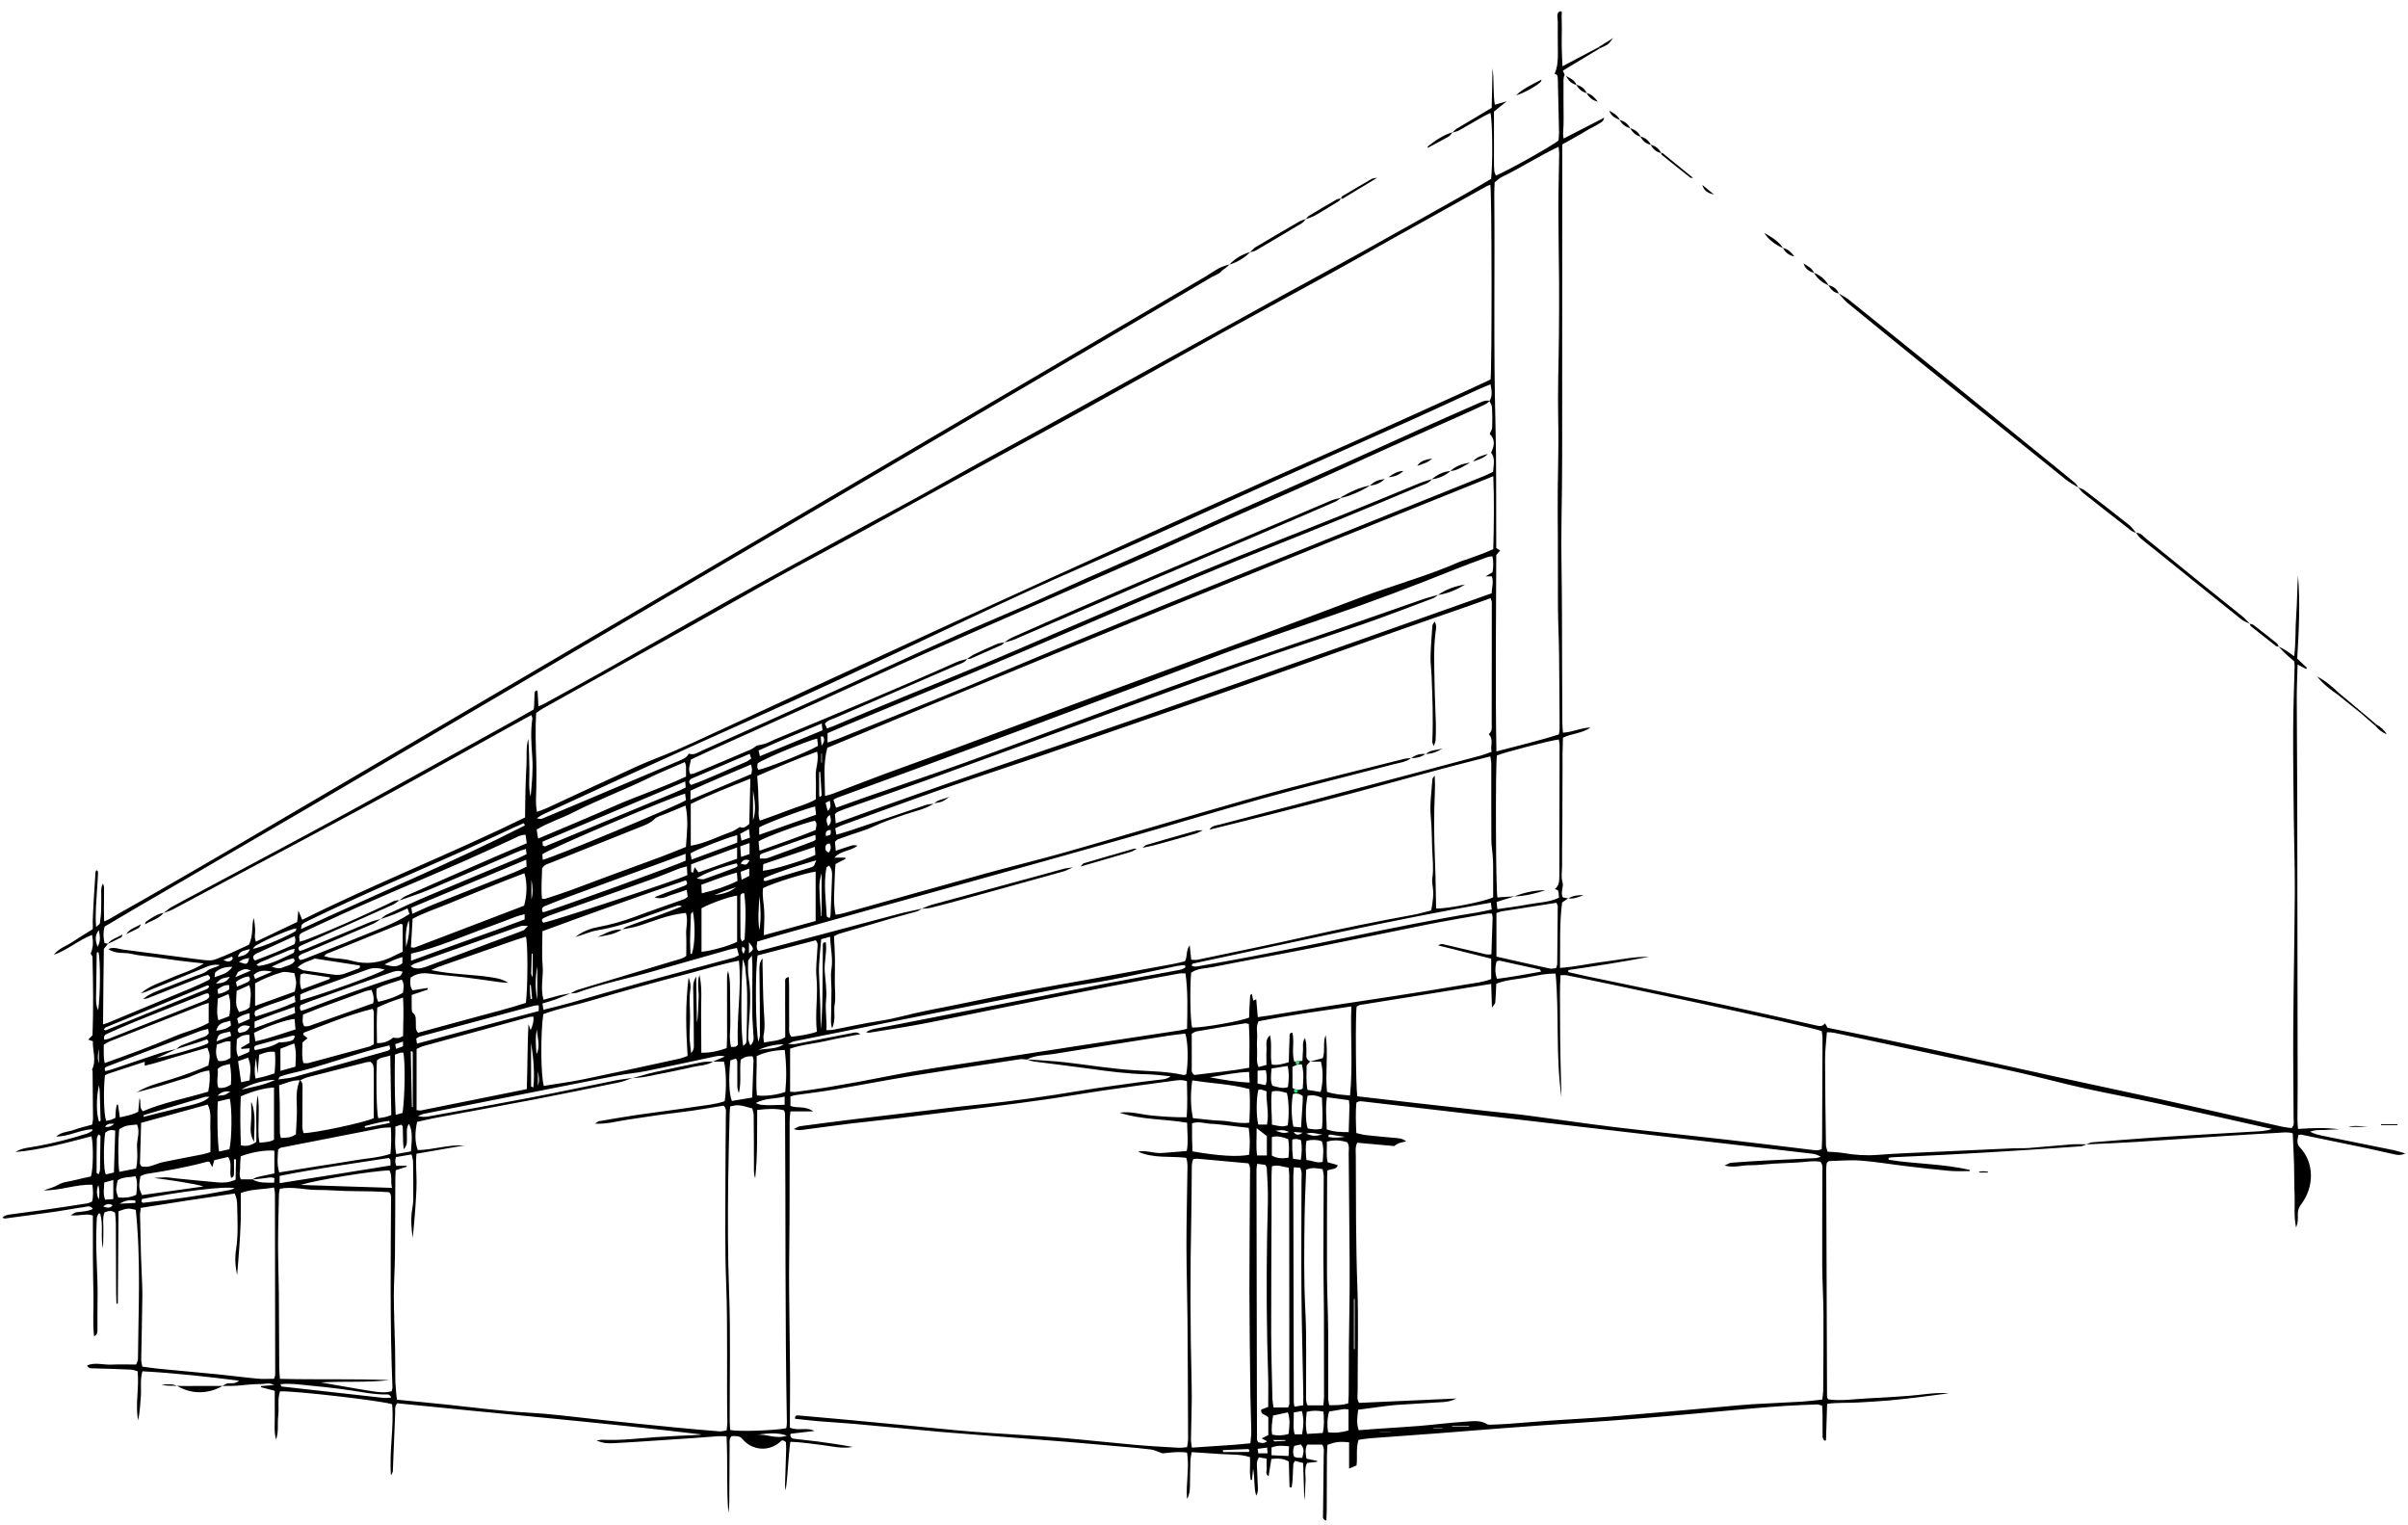 <?xml version="1.0" encoding="utf-8"?>
<!-- Generator: Adobe Illustrator 26.0.3, SVG Export Plug-In . SVG Version: 6.00 Build 0)  -->
<svg version="1.1" xmlns="http://www.w3.org/2000/svg" xmlns:xlink="http://www.w3.org/1999/xlink" x="0px" y="0px"
	 viewBox="0 0 1150.2 728.19" style="enable-background:new 0 0 1150.2 728.19;" xml:space="preserve">
<style type="text/css">
	.st0{fill:none;stroke:#000000;stroke-width:1.995;stroke-miterlimit:10;}
	.st1{fill:none;stroke:#000000;stroke-width:1.956;stroke-miterlimit:10;}
	.st2{fill:none;stroke:#000000;stroke-width:1.796;stroke-miterlimit:10;}
	.st3{fill:none;stroke:#000000;stroke-width:1.832;stroke-miterlimit:10;}
	.st4{fill:none;stroke:#000000;stroke-width:1.443;stroke-miterlimit:10;}
	.st5{fill:none;stroke:#000000;stroke-width:1.031;stroke-miterlimit:10;}
	.st6{fill:none;stroke:#000000;stroke-width:1.01;stroke-miterlimit:10;}
	.st7{fill:#FFFFFF;}
	.st8{fill:none;stroke:#000001;stroke-width:2.599;stroke-miterlimit:10;}
	.st9{fill:none;stroke:#000000;stroke-width:1.841;stroke-miterlimit:10;}
	.st10{fill:none;stroke:#000000;stroke-width:1.691;stroke-miterlimit:10;}
	.st11{fill:none;stroke:#000000;stroke-width:1.332;stroke-miterlimit:10;}
	.st12{fill:none;stroke:#000000;stroke-width:0.951;stroke-miterlimit:10;}
	.st13{fill:#910E31;stroke:#910E31;stroke-width:0.581;stroke-linecap:round;stroke-linejoin:round;stroke-miterlimit:10;}
	.st14{fill:#00FF6D;}
</style>
<g id="Avant">
</g>
<g id="Après">
	<g>
		<path d="M98.24,414.29c-11.2,6.52-22.4,13.02-33.59,19.55c-4.94,2.88-9.86,5.81-14.67,8.66c-0.79,2.85-0.62,5.38-0.06,7.88
			c0.69,0.15,1.17,0.26,1.65,0.37c-0.62,0.75-1.23,1.5-1.96,2.37c-0.12,11.89-0.36,23.85-0.39,36.12c1.09-0.36,1.71-0.52,2.3-0.76
			c13.19-5.48,26.39-10.96,39.57-16.48c2.88-1.21,5.73-2.49,8.49-3.93c0.93-0.48,1.21-1.56-0.28-2.49
			c-0.73,0.24-1.67,0.48-2.56,0.83c-8.71,3.43-17.42,6.88-26.14,10.29c-0.71,0.28-1.52,0.29-2.28,0.43
			c1.92-1.61,3.96-2.64,6.05-3.55c1.96-0.85,3.98-1.56,5.96-2.35c2.14-0.84,4.27-1.71,6.41-2.55c2.14-0.84,4.3-1.64,6.43-2.49
			c1.98-0.79,4.27-1.25,5.82-2.57c1.64-1.4,3.83-1.34,6.08-2.73c-2.78-0.43-4.64,0.11-6.48,0.88c-9.56,3.95-19.14,7.87-28.71,11.79
			c-0.84,0.34-1.72,0.57-2.59,0.86c4.16-3.74,9.39-5.12,14.24-7.31c4.99-2.25,10.4-3.58,15.83-6.99c-4.61-0.52-8.34-0.89-12.05-1.37
			c-3.75-0.48-7.48-1.07-11.22-1.59c-3.74-0.52-7.56-0.71-11.21-1.6c-3.55-0.87-7.56,0.27-11.1-2.34c2.67-1.18,4.87,0.01,7.06,0.28
			c12.06,1.5,24.09,3.2,36.15,4.7c2.58,0.32,5.48,0.83,7.79,0.01c5.68-2.03,11.11-4.79,16.09-7.01c2.23-4.5,1.24-8.81,2.28-12.84
			c0.43,1.78,0.59,3.56,0.73,5.34c0.15,1.85-0.6,3.78,0.37,6.01c6.79-3.24,13.27-6.33,19.71-9.4c0.19-1.84,0.34-3.37,0.55-5.47
			c0.74,1.75,1.21,2.88,1.86,4.43c35.13-17.48,71.36-31.71,106.43-48.87c0.06-4.44,0.08-8.7,0.19-12.95
			c0.11-4.11,0.26-8.21,0.49-12.31c0.23-4.1-0.35-8.25,0.86-12.3c0.38,4.58,0.38,9.16,0.52,13.74c0.14,4.63-0.54,9.29,0.58,13.9
			c0.64-6.35,1.24-12.68,0.8-19.07c-0.42-6.07-0.88-12.13,0.05-18.2c0.06-0.41-0.23-0.88-0.47-1.72c-3.87,2.12-7.59,4.12-11.29,6.17
			c-17.1,9.48-34.16,19.02-51.29,28.43c-12.24,6.73-24.55,13.32-36.86,19.91c-23.9,12.79-47.82,25.54-71.75,38.28
			c-1.42,0.76-3.01,1.19-4.52,1.78c1.27-0.97,2.46-2.09,3.83-2.87c3.86-2.18,7.8-4.22,11.71-6.32
			c23.89-12.8,47.84-25.46,71.64-38.43c26.25-14.3,52.36-28.88,78.52-43.34c3.58-1.98,7.13-4.03,11.02-6.22
			c0.2-0.11,0.26-1.69,0.3-1.95c0.1-0.68,0.11-5.14,0.21-5.82c0.07-0.49,0.13-0.85,0.54-1.18c0.28-0.23,0.65-0.33,0.79,0.1
			c0.17,0.5,0.14,1.18,0.2,1.71c0.07,0.61,0.24,4.99,0.31,5.6c1.12-0.49,1.88-0.76,2.57-1.14c9.21-5.06,18.45-10.07,27.61-15.22
			c19.47-10.95,38.87-22,58.34-32.95c10.74-6.04,21.53-11.97,32.34-17.89c12.53-6.86,25.1-13.66,37.65-20.48
			c7.93-4.31,15.89-8.56,23.79-12.91c9.06-4.99,18.05-10.11,27.1-15.11c10.06-5.56,20.18-11.02,30.24-16.56
			c16.11-8.88,32.2-17.8,48.29-26.7c9.92-5.48,19.83-10.97,29.75-16.45c13.22-7.31,26.43-14.63,39.66-21.91
			c11.37-6.25,22.8-12.38,34.13-18.68c17.22-9.58,34.4-19.24,51.58-28.9c4.12-2.32,8.17-4.76,12.02-7.01
			c0.82-7.26,0.65-27.45-0.29-31.49c-1.21,0.59-2.39,1.09-3.49,1.71c-3.86,2.19-7.66,4.47-11.54,6.62
			c-0.96,0.53-2.12,0.71-3.19,1.05c0.69-0.64,1.31-1.41,2.1-1.89c5.44-3.29,10.91-6.51,16.69-9.94c0.13-6.29,0.26-12.62,0.39-18.95
			c0.84,5.7,0.15,11.51,1.1,17.48c2.09-0.61,3.9-1.14,5.7-1.66c-1.99,1.6-3.97,3.2-6.11,4.93c0,7.99-0.01,16,0.01,24.01
			c0,1.47,0,2.95,0.15,4.42c0.07,0.73,0.48,1.42,0.75,2.14c6.02-2.53,26.97-14.27,29.92-16.78c0.08-1.11,0.27-2.4,0.25-3.69
			c-0.08-5.07-0.22-10.14-0.34-15.22c-0.08-3.6-0.16-7.2-0.25-10.81c-0.03-1.05-0.26-1.96-1.56-2.04c1.45-3.21,1.62-6.59,1.6-10.06
			c-0.08-15.56-0.06,0.72-0.05-14.85c0-1.32-0.51-2.96,0.09-4.2c0.31-0.65,1.5-1.23,1.81-0.43c0.11,0.29-0.08,1.21-0.07,1.57
			c0.02,0.59,0.03,1.17,0.04,1.76c0.04,1.59,0.06,3.18,0.07,4.76c0.01,1.54-0.04,3.07-0.06,4.6c-0.06,4.4,0.17,8.8,0.34,13.19
			c6.07-3.2,11.67-6.15,17.26-9.1c0.17,0.19,0.35,0.39,0.52,0.58c-4.88,2.94-9.76,5.87-14.63,8.81c-0.96,0.58-1.9,1.18-2.92,1.81
			l0.83,1.94c-0.56,1.25-0.57,1.97-0.55,3.77c0.06,6.1-0.07,10.24,0.06,17.07c0.09,5.07-0.59,6.99,0,9.63
			c6.65-3.42,13-6.69,19.35-9.96c-0.25,2.04-1.86,2.41-3.04,3.19c-1.37,0.9-2.89,1.56-4.32,2.36c-1.29,0.72-2.53,1.52-3.81,2.26
			c-1.42,0.82-2.85,1.63-4.29,2.43c-1.41,0.79-2.84,1.56-4.55,2.5c0,2.85,0,5.63,0,8.4c-0.01,46.66,0,93.33-0.04,139.99
			c-0.01,10.35-0.13,20.7-0.31,31.05c-0.26,14.94,0.22,29.87,0.22,44.8c0,17.42,0.11,34.84,0.19,52.25
			c0.01,1.43,0.17,2.86,0.27,4.48c4.76-0.26,8.77-2.41,13.18-2.47c-3.86,2.78-8.74,2.76-13.17,4.84c-0.07,2.65-0.18,5.24-0.21,7.83
			c-0.03,2.46,0.02,4.93,0.01,7.39c0,2.63-0.03,5.26-0.04,7.89c-0.01,2.46-0.01,4.93-0.02,7.39c0,2.63,0,5.26-0.01,7.89
			c-0.01,2.46-0.03,4.93-0.05,7.39c-0.02,2.63-0.07,5.26-0.09,7.89c-0.01,2.46,0,4.93,0.01,7.39c0,2.63-0.56,5.42,0.16,7.84
			c0.74,2.51-1.08,4.74,0.16,7.37c0.72,0.16,1.64,0.38,2.51,0.51c-0.78,0.54-1.56,1.07-2.82,1.93c-1.34,9.91-0.83,20.36-1.02,31.25
			c7.61-0.53,14.58-2.21,21.66-3.05c6.92-0.83,13.76-2.41,20.79-2.24c-12.77,2.46-25.59,4.44-38.44,6.31
			c-0.02,0.55-0.02,0.42-0.04,0.97c3.1,0.7,6.19,1.45,9.31,2.11c21.2,4.43,42.43,8.77,63.61,13.28
			c15.08,3.22,30.12,6.66,45.17,10.03c1.64,0.37,3.24,0.85,4.49-0.97c0.42,0.69,0.8,1.32,1.29,2.15c9.34,1.9,18.82,3.79,28.29,5.78
			c12.04,2.53,24.08,5.1,36.1,7.73c14.75,3.22,29.48,6.56,44.23,9.77c16.52,3.6,33.06,7.12,49.59,10.69
			c4.81,1.04,9.61,2.13,14.42,3.22c14.88,3.37,29.76,6.75,44.65,10.1c1.43,0.32,2.91,0.42,4.3,0.61c1.53-1.45,1-3.19,0.99-4.75
			c-0.03-13.95-0.26-27.9-0.17-41.85c0.15-22,0.61-44,0.74-66c0.07-11.65-0.35-23.31-0.47-34.97c-0.15-14.12-0.36-28.25-0.31-42.37
			c0.04-10.34,0.46-20.68,0.7-31.02c0.01-0.49-0.1-0.97-0.21-1.97c-1.2-1.04-2.71-2.26-4.13-3.58c-1.16-1.09-2.22-2.3-3.32-3.46
			c1.14,0.59,2.31,1.12,3.4,1.79c1.22,0.76,2.35,1.65,4.04,2.85c0.87-6.84,0.49-13.18,0.97-19.46c0.49-6.34,0.42-12.72,0.87-19.08
			c1.11,13.24,0.39,26.47-0.38,39.65c1.68,1.6,3.16,3,4.63,4.41c-0.13,0.19-0.26,0.38-0.39,0.57c-1.19-0.63-2.38-1.26-4.06-2.15
			c-0.15,5.53-0.4,10.57-0.4,15.6c0.03,15.77,0.19,31.54,0.23,47.31c0.06,24.47,0.07,48.93,0.1,73.4
			c0.03,22.01,0.07,44.01,0.09,66.02c0,4.93-0.09,9.85-0.1,14.78c0,1.43,0.16,2.87,0.27,4.7c6.79-0.47,13.28-0.72,19.79,0.18
			c-2.23,0.09-4.47,0.11-6.69,0.29c-2.18,0.17-4.47-0.27-7.36,0.86c2.45,1.2,4.31,1.58,6.16,1.96c11.26,2.28,22.53,4.53,33.79,6.84
			c1.55,0.32,3.05,0.85,5.6,1.58c-2.53,1.12-4.04,0.68-5.49,0.36c-4.49-0.97-8.96-2.04-13.46-2.99
			c-10.27-2.16-20.55-4.26-30.82-6.37c-0.3-0.06-0.64,0.07-1.31,0.15c-0.29,1.82-1.16,3.98,0.61,5.83
			c7.09,7.43,6.94,19.01,0.75,27.21c-3.15,4.17-0.42,6.35-2.5,11.14c-1.17-5.72-0.46-10.62-0.69-15.48
			c-0.23-4.92-0.13-9.85-0.27-14.77c-0.14-4.87-0.41-9.74-0.63-14.71c-2.46-0.73-4.59-0.36-6.67-0.25
			c-9.35,0.52-18.69,1.08-28.03,1.69c-13.6,0.89-27.19,1.88-40.79,2.72c-7.7,0.48-15.4,0.77-23.1,1.14c0.88-0.34,1.75-0.9,2.66-0.98
			c9.66-0.8,19.32-1.55,28.98-2.25c5.89-0.43,11.8-0.76,17.69-1.11c10.16-0.61,20.32-1.22,30.48-1.77c2.87-0.15,5.74-0.15,8.88-1.29
			c-1.54-0.33-2.66-0.55-3.77-0.8c-16.99-3.8-33.96-7.69-50.96-11.38c-11.72-2.55-23.52-4.69-35.22-7.29
			c-10.26-2.28-20.41-5.06-30.65-7.39c-11.21-2.56-22.47-4.87-33.71-7.28c-17.17-3.69-34.34-7.39-51.51-11.06
			c-2.18-0.47-4.36-1.04-6.8-0.96c-0.32,4.55-0.87,8.79-0.86,13.03c0.02,13.63,0.23,27.27,0.43,40.9c0.02,1.06,0.51,2.11,0.76,3.09
			c2.72,0.25,5.19,0.26,7.56,0.67c5.38,0.93,10.83,1.31,16.28,0.88c9.17-0.72,18.38-1.02,27.57-1.45
			c12.47-0.59,24.95-1.16,37.42-1.7c2.46-0.11,4.94,0.05,7.39-0.14c6.71-0.52,13.41-1.21,20.12-1.71c2.45-0.18,4.92-0.05,7.38-0.06
			c-0.9,0.33-1.79,0.89-2.71,0.96c-11.14,0.79-22.28,1.54-33.42,2.23c-10.49,0.65-20.99,1.26-31.49,1.81
			c-8.37,0.45-16.74,0.79-25.11,1.19c-0.62,0.03-1.24,0.19-1.82,0.28c-0.02,0.35-0.08,0.53-0.03,0.67c0.04,0.13,0.2,0.28,0.33,0.3
			c12.79,2.02,25.85,1.83,38.53,4.84c0.01,0.07,0.09,0.23,0.05,0.28c-0.1,0.12-0.27,0.25-0.41,0.25c-3.12-0.02-6.26,0.16-9.35-0.12
			c-7.03-0.64-14.05-1.46-21.06-2.3c-7.18-0.85-14.32-2.09-21.52-2.61c-5.18-0.38-10.43,0.14-15.15,0.24
			c-0.78,0.72-0.79,0.66-0.91,0.92c-0.05,0.11-0.08,0.22-0.09,0.34c-0.08,0.8-0.2,1.61-0.2,2.41c0.12,36.31,0.24,72.62,0.39,108.93
			c0,0.29,0.24,0.58,0.52,1.2c6.2,0.86,12.54-0.17,18.88-0.48c6.56-0.33,13.13-0.71,19.68-1.21c6.35-0.48,12.64-1.77,19.1-1.2
			c-4.75,0.62-9.49,1.27-14.25,1.84c-4.89,0.58-9.78,1.17-14.69,1.6c-4.75,0.41-9.51,0.63-14.26,0.93
			c-4.87,0.31-9.79-0.06-14.94,0.66c-0.19,6.05-0.36,11.73-0.54,17.42c-0.27,0.05-0.54,0.11-0.82,0.16
			c-0.28-0.61-0.78-1.21-0.79-1.82c-0.07-3.61-0.01-7.23-0.03-10.84c-0.01-1.29-0.13-2.58-0.2-4.05c-0.92-0.23-1.68-0.62-2.44-0.59
			c-5.09,0.18-10.18,0.38-15.26,0.7c-5.41,0.34-10.82,0.77-16.22,1.25c-18,1.59-35.99,3.34-54,4.79
			c-15.88,1.28-31.8,2.22-47.69,3.36c-10.48,0.75-20.96,1.58-31.44,2.39c-5.73,0.44-11.46,0.93-17.2,1.35
			c-10.49,0.78-20.98,1.5-31.46,2.3c-1.93,0.15-3.85,0.51-5.73,0.77c-1.33,4.14-0.42,8.14-0.96,12.22
			c-1.03,0.44-2.02,0.86-3.55,1.51v-12.56c-4.63-0.44-6.18-0.26-10.32,1.19c-0.09,1.59-0.26,3.36-0.27,5.13
			c-0.05,8.71-0.06,17.42-0.1,26.13c-0.01,1.6-0.11,3.2-0.18,4.91c-2.01-0.42-1.59-1.8-1.58-2.81c0.08-9.35,0.24-18.7,0.32-28.05
			c0.01-1.77,0.44-3.62-0.73-5.4h-7.18c-1.05,2.28-0.77,4.34-0.29,6.72c1.68,0.36,3.38,0.73,5.08,1.09
			c0.01,0.14,0.01,0.27,0.02,0.41c-1.54,0.17-3.08,0.34-4.82,0.54c-1.53,2.88-0.56,6.05-0.78,9.07c-0.21,2.92-0.05,5.87-0.56,8.81
			c-0.18-5.88-0.37-11.75-0.55-17.83c-1.49-0.4-2.69-0.72-3.88-1.04c-0.39,0.7-0.79,1.11-0.82,1.54c-0.17,2.62-0.23,5.25-0.39,7.87
			c-0.07,1.11-0.29,2.22-0.44,3.33c-0.41-0.07-0.59-0.07-0.72-0.14c-0.12-0.06-0.26-0.21-0.27-0.33c-0.12-3.92-0.22-7.84-0.34-11.95
			c-2.56-1.53-5.25-1.54-8.33-1.25c-0.44,2.77-0.86,5.45-1.31,8.28c-1.81-1.18-0.79-2.69-0.91-3.95c-0.15-1.43-0.03-2.89-0.03-4.45
			c-1.45-0.24-2.54-0.42-3.67-0.61c-1.51,2.12-0.89,4.29-0.87,6.35c0.02,1.97,0.23,3.94,0.25,5.91c0.03,2.02,0.52,4.1-0.73,6.03
			c-1.15-4.04-0.58-8.23-1.44-12.81c-0.22,2.1-0.38,3.69-0.55,5.28c-0.21,0.01-0.41,0.02-0.62,0.03c-0.12-1.08-0.3-2.16-0.35-3.24
			c-0.05-1.15,0.03-2.3,0.04-3.45c0.01-1.3,0-2.6,0-4.2c-4.64-1.52-9.24-1.18-13.75-1.47c-4.58-0.29-9.15-0.61-14.12-0.94
			c-0.24,1.54-0.56,2.77-0.6,4.01c-0.13,4.11-0.18,8.21-0.23,12.32c-0.03,2.11-0.3,4.16-1.39,6.06c-0.65-7.3,1.21-14.58,0.01-22.16
			c-4.4-0.64-8.61,0.11-11.81,0.36c-2.34-0.83-3.76-1.62-5.26-1.82c-4.39-0.57-8.82-0.92-13.23-1.31
			c-9.32-0.83-18.65-1.68-27.98-2.44c-15.38-1.24-30.77-2.42-46.15-3.62c-4.59-0.36-9.18-0.69-13.76-1.1
			c-13.57-1.24-27.14-2.56-40.71-3.78c-5.72-0.51-11.47-0.8-17.19-1.28c-3.75-0.31-7.48-0.79-11.17-1.18
			c-0.11-1.51,0.71-1.66,1.55-1.59c7.53,0.65,15.06,1.33,22.58,2.02c9.16,0.85,18.31,1.71,27.46,2.59
			c8.17,0.79,16.34,1.64,24.51,2.4c5.56,0.51,11.13,0.97,16.7,1.35c10.98,0.76,21.97,1.31,32.94,2.22
			c12.27,1.02,24.51,2.4,36.78,3.49c6.87,0.61,13.76,0.97,20.64,1.38c1.27,0.08,2.56-0.16,4.11-0.28c0.18-1.43,0.48-2.69,0.48-3.95
			c-0.07-18.9-0.13-37.79-0.28-56.69c-0.1-11.99-0.49-23.98-0.5-35.96c-0.01-11.66,0.32-23.31,0.45-34.97
			c0.02-2.09,0.27-4.24-0.57-6.63c-7.7-0.9-15.7,0.4-23.04-2.96c3.87-0.78,7.58,0.91,11.39,0.67c3.88-0.24,7.75-0.62,11.92-0.96
			c0.83-4.33,0.21-8.71,0.16-13.5c-10.77-1.82-21.81-1.36-32.24-4.78c5.37-0.85,10.52,0.94,15.76,1.39
			c5.37,0.46,10.67,0.89,16.27,0.77c0.46-6.02,0.24-11.53,0.13-17.17c-2.63-0.99-5.08-0.4-7.44-0.09
			c-11.07,1.46-22.13,2.98-33.18,4.59c-8.94,1.31-17.83,2.88-26.77,4.17c-9.42,1.36-18.87,2.57-28.32,3.76
			c-14.34,1.81-28.69,3.57-43.04,5.3c-7.17,0.86-14.37,1.55-21.54,2.42c-7.18,0.87-14.34,1.87-21.5,2.8c-1.76,0.23-3.52,0.73-6-0.12
			c1.36-0.64,2.11-1.25,2.94-1.36c8.46-1.14,16.94-2.24,25.41-3.28c9.78-1.2,19.57-2.35,29.36-3.5c10.34-1.22,20.67-2.55,31.03-3.59
			c16.02-1.61,31.96-3.89,47.84-6.54c9.79-1.63,19.65-2.87,29.49-4.26c3.41-0.48,6.85-0.77,10.27-1.22
			c1.25-0.17,2.48-0.55,3.65-1.46c-3.75-0.33-7.5-0.88-11.25-0.96c-9.22-0.2-18.33-1.39-27.45-2.67c-8.78-1.23-17.6-2.24-26.39-3.41
			c-1.25-0.17-2.45-0.69-3.68-1.05c6.22,0.46,12.46,0.73,18.65,1.43c11.09,1.27,22.1,3.12,33.27,3.8
			c7.69,0.47,15.44,0.55,23.03,2.24c0.4,0.09,0.9-0.22,1.3-0.33c1.08-5.99,0.83-16.25-0.51-19.44c-2.55,0.31-5.15,0.56-7.73,0.96
			c-18.33,2.88-36.68,5.72-54.98,8.75c-4.34,0.72-8.91,0.51-12.96,2.66c-1.12-0.05-2.26-0.29-3.34-0.12
			c-16.73,2.53-33.46,5.01-50.16,7.72c-12.96,2.11-25.86,4.61-38.8,6.81c-5.99,1.02-12.03,1.71-18.04,2.58
			c-0.78,0.11-1.55,0.38-2.55,0.63v4.52c3.13,1.36,6.91-0.24,10.81,2.63c-4.23,0-7.38,0-10.81,0c-0.16,1.67-0.37,2.93-0.38,4.2
			c-0.07,21.2,0.08,42.4-0.2,63.59c-0.3,22.51,0.51,45.01,0.39,67.51c-0.02,3.61-0.05,7.23-0.07,10.84c-0.01,1.61,0,3.23,0,4.91
			c4.03,1.7,8.07-0.34,11.74,1.57c-3.84,0.45-7.68,0.91-11.43,1.35c-0.38,1.99,0.85,2.28,1.98,2.43c3.75,0.48,7.51,0.81,11.26,1.3
			c5.5,0.72,10.98,1.54,16.45,2.57c-5.05,0.96-9.96-0.35-14.9-0.96c-4.85-0.59-9.69-1.35-14.89-1.51
			c-1.07,7.92-1.11,15.58-2.23,23.21c-0.11-0.87-0.33-1.74-0.31-2.6c0.16-5.75,0.39-11.49,0.56-17.23c0.03-1.11-0.09-2.23-0.14-3.26
			c-1.07-0.58-1.49-1.27-2.47-0.34c-5.39,5.12-13.67,4.54-18.38-1.2c-1.31-1.6-3.48-1.29-5.07-1.29c-1.31,1.35-0.95,2.9-0.96,4.33
			c-0.08,9.04-0.1,18.07-0.16,27.11c-0.01,1.76-0.13,3.51-0.44,5.26c-0.98-12.09-0.24-24.21-0.87-36.64c-1.78,0-3.21-0.08-4.62,0.02
			c-3.44,0.22-6.87,0.55-10.31,0.79c-8.19,0.56-16.39,1.11-24.58,1.64c-4.92,0.32-9.84,0.65-14.76,0.88
			c-2.42,0.12-4.85,0.04-7.83-1.34c1.47-0.17,2.22-0.35,2.96-0.32c8.4,0.43,16.73-0.63,25.09-1.22c6.55-0.47,13.12-0.72,19.68-1.05
			c0.77-0.04,1.53-0.01,2.31-0.27c-48.39-5.78-96.94-9.89-145.27-14.88c-1.33,1.65-0.88,3.35-0.95,4.95
			c-0.38,9.18-0.73,18.37-1.12,27.55c-0.02,0.39-0.33,0.78-0.88,2c-0.9-11.97,1.5-23.05,0.55-34.03
			c-4.36-1.61-46.89-6.49-53.54-6.17c-1.33,3.74-0.38,7.73-0.86,11.59c-0.48,3.79,0.34,7.71-1.06,11.44
			c-1.06-3.85-0.53-7.76-0.59-11.64c-0.06-3.76-0.01-7.52-0.01-11.65c-2.28-0.59-4.43-1.15-6.59-1.71c0.03-0.31,0.02-0.23,0.05-0.55
			c1.81-0.14,3.62-0.28,6.24-0.49c-2.47-1.34-4.32-0.46-6.07-0.48c-1.97-0.02-3.94,0.1-5.9,0.25c-1.96,0.14-3.92,0.45-5.88,0.56
			c-1.97,0.11-3.94,0.09-5.92,0.1c-2.14,0.02-4.27,0-6.41,0c-1.97,0-3.95,0.01-5.92,0.02c-1.97,0.01-3.95,0.02-5.92,0.01
			c-1.97-0.01-3.94-0.07-5.92-0.09c-1.96-0.02-3.93,0-5.91-0.51c2.7-0.19,5.4-0.68,8.13,0.88c7.07,4.04,15.55,3.43,22.33-1.07
			c1.93-1.28,3.93,0.52,6.62-1.76c-15.78-1.96-30.85-3.66-46.15-4.47c-1.2,4.19-0.46,8.14-0.75,12.02c-0.28,3.83-0.5,7.64-1.3,11.42
			c-1.49-7.75,0.61-15.51-0.27-23.5c-1.21-0.29-2.28-0.71-3.35-0.76c-5.74-0.25-11.48-0.4-17.23-0.59c-1.24-0.04-2.65,0.37-3.55-1.4
			c3.89-1.62,7.8-0.19,11.62-0.38c3.92-0.2,7.85-0.04,11.84-0.04c0.37-1.06,0.85-1.81,0.85-2.57c0.22-23.78,1.45-47.57-1.04-71.31
			c-3.55-0.87-4.07-0.84-8.24,0.68c-0.11,14.62-0.22,29.37-0.33,44.11c-0.22,0.01-0.44,0.02-0.66,0.03
			c-0.05-1.79-0.14-3.58-0.15-5.38c-0.05-11.01-0.07-22.02-0.14-33.03c-0.01-1.77-0.24-3.53-0.35-5.03c-2-1.44-3.47-0.68-5.1-0.13
			c-1.02,2.96-0.39,5.93-0.49,8.83c-0.1,2.76-0.02,5.53-0.22,8.29c-1.23-5.46,0.29-11.08-1.29-16.49c-0.03-0.09-0.3-0.11-0.66-0.23
			c-1.23,1.45-0.98,3.21-1.08,4.98c-0.69,12.32,0.74,24.6,0.45,36.91c-0.11,4.6,0,9.2-0.03,13.8c-0.01,1.11-0.04,2.29-1.63,3.07
			c-0.74-6.62-0.14-12.98-0.28-19.31c-0.14-6.41-0.23-12.81-0.27-19.22c-0.05-6.37-0.02-12.75-0.02-19.19
			c-3.41-1.12-6.48,0.41-10.61-0.13c1.52-0.81,2.07-1.3,2.69-1.4c2.56-0.39,5.22-0.29,7.91-1.6c-1.16-1.84-2.77-1.08-3.98-0.92
			c-4.55,0.62-9.06,1.53-13.61,2.19c-8.13,1.17-16.27,2.23-24.41,3.31c-0.28,0.04-0.6-0.19-1.17-0.39c1.09-1.26,2.56-1.38,3.87-1.57
			c5.2-0.76,10.41-1.37,15.61-2.11c6.98-1,13.95-2.06,20.92-3.14c0.79-0.12,1.53-0.55,2.39-0.87c0.72-2.6,0.48-5.16,0.18-8.05
			c-8.01-0.26-15.41,2.86-23.28,2.67c2.34-0.86,4.86-1.4,6.96-2.65c2.53-1.51,5.33-1.52,7.99-2.24c2.53-0.68,5.11-1.17,7.62-1.73
			c1.07-3.24,1.27-14.75,0.28-19.2c-6.01,1.53-11.98,3.21-18.03,4.53c-6.02,1.32-12.09,2.5-18.27,2.98
			c3.11-2.02,6.73-2.12,10.16-2.76c8.09-1.49,16.04-3.5,23.87-6c0.91-0.29,1.74-0.84,2.59-1.3c0.07-0.04,0.01-0.31,0.01-0.82
			c-5.93,0.33-11.28,3.52-17.22,3.51c2.44-2.27,5.7-2.17,8.54-3.21c2.76-1.01,5.65-1.65,8.64-2.49c0.16-1.05,0.43-2,0.42-2.94
			c-0.03-7.51-0.12-15.01-0.2-22.52c0-0.32-0.32-0.71-0.21-0.94c2.16-4.46,0.12-8.98,0.35-13.43c-0.68-0.23-1.25-0.43-2.21-0.75
			c0.67-0.7,1.18-1.24,2.03-2.14c0.46-12.14,0.31-24.72-0.01-37.29c-0.02-0.58-0.57-1.15-0.87-1.73c1.24-2.76,1.29-5.59,0.68-8.88
			c-6.64,2.59-11.82,7.31-18.29,9.5c2.34-3.08,6.02-4.16,9.04-6.2c2.98-2.02,6.09-3.85,9.46-5.96c0.29-0.18,0.08-3.17,0.09-3.62
			c0.04-1.18,0.08-2.36,0.13-3.54c0.16-3.8,0.4-7.59,0.64-11.38c0.12-1.78,0.23-3.55,0.34-5.33c0.05-0.89,0.11-1.78,0.16-2.67
			c0.02-0.41,0.11-2.31,1.03-1.35c0.4,0.41,0.17,1.95,0.16,2.52c-0.01,0.47-0.03,0.93-0.06,1.4c-0.11,1.51-0.22,3.02-0.3,4.53
			c-0.28,5.89-1.02,11.76-0.48,18.3c0.87-0.82,1.72-1.24,1.8-1.77c0.34-2.26,0.59-4.56,0.62-6.84c0.08-5.75,0.01-3,0.02-8.75
			c0-1.11,0.13-2.21,0.85-3.37c0.17,0.67,0.5,1.33,0.5,2c0.01,6.41-0.05,4.31-0.06,10.72c0,1.75,0.06,3.5,0.1,5.34
			c2.22-0.7,4.37-2.25,6.38-3.37c4.78-2.66,9.54-5.38,14.29-8.1c13.88-7.95,27.71-15.98,41.52-24.03
			c13.64-7.95,450.26-264.4,463.85-272.42c2.49-1.47,5.06-3.43,7.76-4.48c1.31,2.53-3.08,3.74-4.76,4.72
			c-2.74,1.6-428.48,251.67-431.22,253.26c-5.48,3.19-10.97,6.38-16.45,9.58C120.17,401.52,109.2,407.9,98.24,414.29z M84.19,501
			c-2.19,1.02-4.37,2.06-6.56,3.07c-1.03,0.47-2.07,0.9-3.11,1.34c6.17-1.16,12.09-2.9,18-4.68c2.03-0.61,4.07-1.24,6.04-2.04
			c0.97-0.39,1.58-1.21,0.24-2.34c-1.42,0.5-2.94,1.09-4.48,1.58c-3.4,1.07-6.82,2.1-10.23,3.14c0.89-0.63,1.7-1.45,2.68-1.86
			c2.87-1.19,5.84-2.14,8.71-3.34c1.46-0.61,3.25-0.74,4.26-2.49c-0.08-0.49-0.18-1.1-0.33-2.01c-1.45,0.39-2.71,0.61-3.88,1.05
			c-9.94,3.76-19.87,7.56-29.81,11.35c-4.74,1.81-9.49,3.59-14.21,5.45c-0.8,0.31-2.06,0.57-1.21,2.33c0.99-0.26,2.07-0.47,3.1-0.82
			c7.91-2.66,15.8-5.39,23.73-8C79.4,501.99,81.82,501.58,84.19,501z M120.5,563.22c3.24,1.94,6.76,1.54,10.45,1.61
			c0.05-0.94,0.08-1.51,0.12-2.17c-1.6-0.65-2.99-0.22-4.41-0.01c-2.06,0.31-4.15,0.44-6.23,0.65c0.85-0.4,1.66-0.95,2.55-1.17
			c2.65-0.64,5.34-1.15,8.08-1.73c0-3.85,0-7.37,0-10.86c-4.43-0.4-10.69,0.66-16.08,2.68c-0.1,1.66-0.31,3.44-0.27,5.21
			c0.04,1.87-0.72,3.82,0.33,5.8C116.93,563.22,118.72,563.22,120.5,563.22z M181.85,438.88c-1.21,0.78-2.35,1.75-3.65,2.32
			c-10.52,4.53-21.08,8.97-31.62,13.45c-1.05,0.45-2.18,0.78-3.13,1.38c-0.94,0.59-1.27,1.48,0,2.46c0.51-0.13,1.15-0.21,1.74-0.44
			c8.67-3.43,17.38-6.78,26-10.37c8.2-3.41,16.71-6.22,24.41-11.19c-0.29-0.82-0.54-1.53-0.94-2.66c-2.35,1.05-4.39,2.03-6.49,2.87
			c-2.11,0.84-4.28,1.52-6.42,2.27c1.01-0.75,1.92-1.7,3.03-2.21c6.53-3.04,13.06-6.11,19.69-8.92
			c14.18-6.02,28.43-11.88,42.64-17.83c1.49-0.62,2.92-1.37,4.41-2.08c-0.12-0.91-0.19-1.51-0.32-2.5c-1.48,0.5-2.7,0.81-3.85,1.31
			c-14.01,6-27.98,12.11-42.03,18.02c-4.8,2.02-9.79,3.57-14.69,5.34c1.03-0.74,1.98-1.67,3.12-2.18
			c14.86-6.57,29.75-13.08,44.64-19.58c4.34-1.89,8.71-3.7,13.22-5.61c-0.22-1.56-0.39-2.76-0.58-4.08c-2.6,0.06-4.41,1.3-6.32,2.16
			c-7.78,3.51-15.5,7.17-23.32,10.6c-21.8,9.57-43.88,18.49-65.44,28.61c-3.57,1.67-7.18,3.26-10.73,4.96
			c-2.47,1.18-2.51,1.39-2.05,4.76c0.95-0.29,1.87-0.51,2.76-0.85c13.36-5.07,26.31-11.09,39.25-17.12
			c1.77-0.82,3.41-2.05,5.54-1.76c-1.07,0.72-2.05,1.62-3.21,2.13c-13.31,5.96-26.64,11.87-39.96,17.79
			c-1.34,0.6-2.73,1.11-4.03,1.78c-1.04,0.54-1.34,1.37-0.36,2.44c0.58-0.17,1.23-0.29,1.82-0.53c10.59-4.4,21.16-8.84,31.76-13.21
			C178.38,439.72,180.15,439.38,181.85,438.88z M143.24,515.84c1.63,1.16,1.24,2.92,1.25,4.5c0.01,5.9-0.09,11.8-0.08,17.71
			c0,1.06,0.37,2.12,0.55,3.11c5.48-0.02,29.34-5.1,33.57-7.16c0-3.12,0-6.38,0-9.64c0-4.26,0.07-8.53-0.01-12.79
			c-0.03-1.58,0.11-3.33-1.56-4.47c-0.62,0.06-1.29,0.04-1.92,0.2c-9.38,2.36-18.75,4.73-28.11,7.16c-1.25,0.32-2.41,0.97-3.61,1.47
			c-3.72-0.18-6.94,1.49-10.01,2.36c0.12,3.37,0.28,6.29,0.32,9.21c0.06,4.43,0,8.85,0.06,13.28c0.01,0.92,0.3,1.83,0.46,2.71
			c4.67-0.28,4.67-0.28,7.19-1.75c0.18-4.8,0.64-9.38,0.43-13.94C141.57,523.66,141.54,519.68,143.24,515.84z M625.84,506.93
			c-0.55,0.59-1.11,1.17-1.74,1.85c0.05,3.81-0.37,7.7,0.44,11.73c2.18,0.35,4.25,0.67,6.27,1c1.2-4.32,1.26-10.53,0.12-14.5
			c-1.66,0-3.43,0-5.2,0c1.99-0.54,3.98-1.09,6.12-1.67c1.23-3.52-0.11-7.46,1.38-11c1.27,8.96-0.25,17.96,0.61,27.07
			c3.56,1.32,7.13,1.37,11.01,1.79c1.42-14.23,0.12-28.25,0.63-42.56c-15.04,2.23-29.78,4.2-44.3,7.1
			c-1.41,2.55-0.53,5.06-0.69,7.46c-0.15,2.29-0.15,4.6-0.02,6.89c0.14,2.38-0.53,4.85,0.69,7.51c1.29-0.34,2.44-0.65,3.78-1.01
			c0-2.59-0.12-4.88,0.03-7.16c0.16-2.27-0.83-4.87,1.66-7.01c1.1,4.83-0.1,9.47,0.86,14.01c2.87,0.45,5.29-0.32,8.1-1.16
			c0.12-4.06,0.2-7.98,0.38-11.88c0.04-0.82-0.38-2.07,1.35-2.24c1.05,4.46-0.43,9.12,0.87,13.84c1.35-0.12,2.57-0.23,3.92-0.34
			c0.1-1.94,0.15-3.57,0.29-5.19c0.14-1.72-0.52-3.57,0.96-5.77c0.28,1.46,0.56,2.33,0.6,3.22c0.08,1.8,0.07,3.61,0.03,5.41
			C623.98,505.66,624.72,506.41,625.84,506.93z M712.24,216.15c1.5-3.12,2.17-6.17-0.69-8.94c0.42-1.02,1.16-2.02,1.2-3.05
			c0.13-3.21,0.1-6.44-0.09-9.66c-0.06-1.02-0.79-2-1.22-3c1.57-2.41,1.09-4.93,0.54-7.97c-2.22,0.93-4.19,1.68-6.1,2.55
			c-9.71,4.43-19.38,8.96-29.12,13.33c-21.28,9.54-42.61,18.98-63.9,28.49c-9.45,4.22-18.88,8.48-28.31,12.73
			c-13.92,6.27-27.82,12.6-41.77,18.81c-17.4,7.75-34.93,15.22-52.24,23.15c-21.8,9.99-43.42,20.34-65.15,30.5
			c-14.73,6.88-29.46,13.76-44.24,20.51c-15.24,6.95-30.56,13.73-45.82,20.62c-12.58,5.67-25.14,11.37-37.69,17.11
			c-12.7,5.8-25.37,11.65-38.04,17.52c-1.12,0.52-2.12,1.27-3.18,1.91c1.16,0.49,2.09,0.39,2.91,0.05c5.01-2.07,10-4.18,14.99-6.29
			c16.49-6.97,32.98-13.95,49.46-20.92c2.07-0.88,4.24-1.6,5.23-3.7c2.49,0.92,4.17-0.46,5.87-1.22
			c19.79-8.85,39.56-17.75,59.31-26.7c20.64-9.36,41.21-18.88,61.89-28.15c12.43-5.58,25.03-10.77,37.51-16.24
			c8.57-3.76,17.05-7.73,25.6-11.52c13.36-5.93,26.77-11.73,40.12-17.69c10.8-4.81,21.51-9.82,32.31-14.64
			c15.74-7.03,31.54-13.93,47.27-20.97c13.79-6.17,27.52-12.49,41.31-18.69c8.54-3.84,17.12-7.59,25.69-11.36
			c1.79-0.79,3.57-1.74,5.66-1.3c-0.6,0.51-1.12,1.19-1.81,1.52c-3.25,1.57-6.53,3.07-9.82,4.55
			c-11.98,5.35-23.99,10.64-35.96,16.03c-14.37,6.47-28.68,13.06-43.06,19.49c-12.13,5.43-24.36,10.66-36.5,16.08
			c-12.89,5.76-25.67,11.75-38.59,17.44c-33.96,14.93-68.01,29.67-101.94,44.65c-17.87,7.89-35.58,16.15-53.38,24.2
			c-17.05,7.71-34.13,15.36-51.18,23.04c-3.13,1.41-6.22,2.88-9.3,4.31c-0.29,2.44-1.59,4.55-0.26,7.02
			c0.76-0.16,1.42-0.19,1.99-0.43c8.93-3.75,17.85-7.5,26.75-11.32c1.17-0.5,2.17-1.38,2.92-1.87c1.7-0.41,3.12-0.63,4.45-1.1
			c1.39-0.48,2.68-1.24,4.04-1.8c29.1-12.07,58.2-24.16,86.98-37c1.62-0.72,3.41-1.06,5.11-1.58c-1.1,1.86-3.15,2.26-4.89,3.01
			c-19.43,8.46-38.89,16.85-58.33,25.27c-1.62,0.7-3.47,1.02-4.79,2.72c0.34,0.71,0.66,1.39,1.07,2.25
			c1.13-0.42,2.04-0.72,2.93-1.09c5.3-2.23,10.59-4.48,15.89-6.7c23.93-10.03,48.1-19.49,71.92-29.8
			c29.1-12.59,58.26-25.03,87.54-37.19c22.9-9.51,46.04-18.45,69.05-27.72c12.03-4.85,23.99-9.88,36.01-14.78
			c1.8-0.73,3.72-1.18,5.58-1.76c-1.46,1.97-3.79,2.48-5.85,3.35c-13.32,5.6-26.65,11.19-40.04,16.63
			c-21.61,8.78-43.36,17.22-64.88,26.21c-27.43,11.46-54.69,23.33-82.03,35c-10.58,4.51-21.16,9-31.78,13.42
			c-18.34,7.64-36.71,15.21-55.06,22.82c-3.02,1.25-6.01,2.56-9.04,3.85c0,1.5,0,2.74,0,4.51c2.05-0.74,3.73-1.29,5.37-1.94
			c11.73-4.72,23.46-9.46,35.18-14.21c8.83-3.58,17.67-7.12,26.47-10.78c15.17-6.31,30.27-12.76,45.46-19.03
			c18.06-7.46,36.17-14.82,54.28-22.18c16.74-6.8,33.5-13.54,50.26-20.29c16.3-6.57,32.6-13.14,48.9-19.7
			c15.84-6.38,31.7-12.73,47.54-19.12c1.5-0.6,2.94-1.37,4.45-2.08C713.37,222.05,714.35,218.97,712.24,216.15z M742.66,424.63
			c2.04-1.61,2.17-3.83,2.17-6.2c0.01-20.83,0.08-41.67,0.11-62.5c0-0.93-0.22-1.85-0.34-2.77c-3.87,0.37-26.68,6.3-29.59,7.64
			c-0.74,4.19-0.55,63.67,0.23,67.79c2.73-0.17,5.48-0.35,8.22-0.52c-2.77,0.86-5.54,1.72-8.6,2.67c0.11,1.06,0.22,2.06,0.37,3.44
			c5.21-0.79,10.08-1.35,14.88-2.29c4.76-0.93,9.75-0.89,14.52-3.14c-0.11-1.24-0.06-2.36-0.37-3.39
			C744.15,424.99,743.22,424.86,742.66,424.63z M686.93,284.07c-0.77,0.55-1.47,1.3-2.33,1.62c-11.07,4.14-22.09,8.42-33.25,12.29
			c-19.23,6.67-38.63,12.83-57.8,19.65c-28.77,10.23-57.4,20.84-86.09,31.3c-21.75,7.93-43.48,15.91-65.25,23.78
			c-12.81,4.63-25.68,9.06-38.52,13.59c-1.24,0.44-2.46,0.93-3.65,1.47c-0.41,0.19-0.72,0.62-1.23,1.08c0.1,1.19,0.2,2.45,0.36,4.36
			c52.31-19.16,104.82-36.43,156.98-54.66c52.17-18.23,104.22-36.79,156.39-55.22c-0.02-2.7,1.05-5.24,0.04-8.08c-1.04,0-2,0-2.97,0
			c1.1-0.66,2.2-1.31,3.33-1.98c0.31-2.57,0.62-4.96-0.14-7.64c-0.88,0.17-1.69,0.22-2.4,0.48c-5.08,1.88-10.18,3.72-15.21,5.74
			c-20.11,8.09-40.38,15.74-60.9,22.75c-14.76,5.04-29.48,10.18-44.17,15.43c-8.5,3.04-16.89,6.41-25.34,9.6
			c-25.19,9.5-50.38,19.01-75.59,28.45c-17.68,6.62-35.41,13.13-53.13,19.66c-12.01,4.42-24.04,8.79-36.05,13.2
			c-0.58,0.21-1.12,0.56-1.92,0.97c0.43,1.31,0.8,2.46,1.25,3.86c5.09-1.82,9.86-3.57,14.65-5.24
			c15.66-5.45,31.38-10.71,46.98-16.33c19.77-7.12,39.43-14.54,59.16-21.8c17.87-6.57,35.7-13.26,53.66-19.6
			c21.21-7.48,42.54-14.6,63.8-21.94c13.81-4.76,27.57-9.65,41.38-14.43C681.58,285.5,684.27,284.84,686.93,284.07z M272.63,474.38
			c-2.56,1.03-5.09,2.11-7.67,3.06c-1.82,0.67-3.72,1.15-5.84,1.79c0.17,1.12,0.3,1.94,0.47,3.03c4.64-1.19,8.94-2.21,13.18-3.41
			c10.9-3.07,21.76-6.32,32.68-9.33c14.87-4.1,29.79-8.04,44.69-12.08c0.9-0.24,1.73-0.76,2.77-1.23c-0.32-1.24-0.59-2.27-0.9-3.48
			c-1.45,0.31-2.57,0.47-3.65,0.78c-12.63,3.58-25.26,7.18-37.89,10.77c-11.51,3.27-23.29,5.6-34.57,9.73
			c-1.04,0.38-2.24,0.31-3.37,0.44c1.14-0.59,2.21-1.38,3.42-1.74c15.53-4.72,31.08-9.38,46.62-14.05c1.7-0.51,3.5-0.76,5.22-2.16
			c0-3.34,0.15-6.78-0.04-10.2c-0.18-3.36,1.05-6.75-0.13-10.32c-4.27,0.43-8.22,1.39-12.11,2.65c-3.74,1.21-7.43,2.63-11.2,3.75
			c-2.32,0.69-4.76,0.99-7.15,1.47l0.04,0.05c0.65-0.43,1.24-0.98,1.95-1.26c2.6-1.01,5.23-1.94,7.86-2.87
			c3.08-1.09,6.2-2.1,9.26-3.24c3.18-1.17,6.31-2.45,9.47-3.69c-0.99-0.54-1.78-0.47-2.51-0.22c-3.89,1.31-7.78,2.6-11.63,4.01
			c-8.63,3.18-17.3,6.17-26.43,7.68c-2.72,0.45-5.32,1.62-7.98,2.45c-0.77,0.24-1.55,0.46-2.32,0.69c3.24-2.56,6.88-3.95,10.78-4.7
			c5.98-1.14,11.81-2.75,17.52-4.89c7.83-2.94,15.76-5.62,23.63-8.45c0.58-0.21,1.06-0.69,1.67-1.1c-0.14-1.03-0.26-1.95-0.45-3.36
			c-2.63,0.89-4.9,1.74-7.23,2.41c-2.33,0.67-4.5,2.42-8.2,1.16c2.37-0.94,3.84-1.54,5.32-2.1c3.07-1.16,6.16-2.25,9.21-3.47
			c0.99-0.4,1.59-1.17,0.46-2.55c-22.85,7.73-45.65,15.91-68.49,24.32c0,5.56-0.37,10.98,0.1,16.32c0.47,5.32-1.17,10.7,0.4,16.41
			c2.45-0.65,4.62-1.24,6.81-1.86C268.43,475.04,270.55,474.78,272.63,474.38z M674.08,362.04l-0.03-0.03
			c-2.53,2.02-5.71,2.27-8.66,3.05c-20.77,5.47-41.64,10.58-62.34,16.3c-22.12,6.12-44.07,12.88-66.15,19.18
			c-23.33,6.66-46.72,13.13-70.09,19.65c-17.53,4.89-35.08,9.72-52.61,14.61c-13.75,3.83-27.49,7.69-41.22,11.56
			c-3.76,1.06-7.49,2.21-11.34,3.35c0.05,1.69-0.7,3.12,0.6,4.43c0.49-0.09,0.98-0.14,1.45-0.26c21.88-5.81,43.74-11.65,65.63-17.43
			c3.63-0.96,7.33-1.66,10.99-2.48c-0.83,0.46-1.6,1.08-2.49,1.34c-3.93,1.15-7.91,2.14-11.85,3.28
			c-8.35,2.41-16.68,4.85-25.01,7.32c-0.89,0.26-1.71,0.78-2.59,1.2c0.17,3.84,0.4,7.43,0.46,11.03c0.06,3.61-0.08,7.23-0.08,10.84
			c-0.01,3.61,0.53,7.31-0.08,10.82c-0.6,3.42,0.74,7.03-1.22,11.33c-0.32-1.58-0.54-2.14-0.53-2.71c0.02-2.63,0.1-5.25,0.14-7.87
			c0.05-2.61,0.11-5.22,0.1-7.83c-0.01-3.28-0.51-6.63-0.01-9.83c0.81-5.16-0.46-10.09-0.63-15.52c-1.66,0.46-3,0.83-4.27,1.18
			c-0.37,4.37-0.8,8.44-1.03,12.51c-0.13,2.29,0.04,4.59,0.12,6.89c0.14,4.09,0.36,8.18,0.48,12.27c0.12,3.84,0.16,7.68,0.23,11.52
			c0.74-7.37,0.81-14.73,0.86-22.09c0.05-6.07,0.07-12.14,0.14-18.22c0.01-0.53-0.25-1.41,1.42-1.42c0.61,4.67-0.87,9.32-0.53,13.98
			c0.34,4.57,1.12,9.22,0.64,13.72c-0.51,4.79,0.49,9.38,0.16,14.28c1.35-0.08,2.33-0.02,3.26-0.2c7.26-1.38,14.46-3.08,21.77-4.15
			c7.81-1.15,15.32-3.51,23.04-5c14.35-2.78,28.63-5.88,42.98-8.66c11.93-2.31,23.92-4.33,35.87-6.51
			c13.08-2.38,26.15-4.78,39.22-7.2c1.75-0.32,3.48-0.82,5.13-1.21c1.32-2.32,0.32-5.08,2.26-7.63c0.28,2.57,0.49,4.6,0.74,6.93
			c1.16,0,2.13,0.16,3.03-0.02c17.17-3.61,34.38-7.07,51.48-10.96c17.12-3.9,34.31-7.36,51.57-10.5c2.87-0.52,5.69-1.38,8.55-2.09
			c0.68-3.88,1.29-7.4,0.75-11.04c-0.22-1.45-0.43-2.98-0.21-4.41c0.69-4.61,0.09-9.18-0.08-13.76c-0.18-5.09-0.16-10.2-0.65-15.26
			c-0.59-6.12,0.34-12.13,0.76-18.17c0.04-0.61,0.72-1.18,1.1-1.76c0.33,5.42-0.07,10.63-0.2,15.85
			c-0.13,5.26-0.06,10.52,0.04,15.78c0.1,5.41,0.39,10.82,0.53,16.23c0.14,5.22,0.2,10.43,0.3,15.63c5.1,0.22,23.27-3.32,27.25-5.36
			c0-4.72,0.02-9.63-0.01-14.55c-0.01-1.8-0.09-3.61-0.22-5.41c-0.18-2.44-0.62-4.88-0.63-7.32c-0.07-12.16-0.02-24.32-0.04-36.48
			c0-1.06-0.26-2.11-0.45-3.53c-7.84,2.01-15.31,3.84-22.74,5.84c-14.58,3.92-29.13,7.99-43.72,11.88
			c-13,3.47-26.04,6.81-39.08,10.14c-9.54,2.44-19.1,4.76-28.65,7.14c1.16-1.97,3.31-2.01,5.15-2.5
			c11.73-3.12,23.49-6.12,35.23-9.21c18.88-4.98,37.75-10,56.63-15c10.94-2.9,21.88-5.81,32.81-8.75c1.56-0.42,3.06-1.07,4.97-1.75
			c-0.71-2.89,1.12-5.87-1.32-8.31c0.42-0.62,1.06-1.23,1.24-1.94c0.24-0.93,0.13-1.96,0.13-2.94c0.03-19.38,0.06-38.76,0.06-58.14
			c0-0.56-0.31-1.12-0.58-2.02c-3.83,1.37-7.36,2.65-10.91,3.88c-11.62,4.05-23.27,8.04-34.87,12.15
			c-19.81,7.01-39.59,14.1-59.39,21.12c-15.01,5.32-30.03,10.61-45.07,15.83c-21.87,7.6-43.74,15.18-65.64,22.67
			c-15.38,5.26-30.85,10.23-46.19,15.59c-16.12,5.63-32.14,11.55-48.19,17.37c-0.9,0.33-1.74,0.82-2.78,1.31
			c0.17,1,0.32,1.86,0.53,3.04c2.55-0.77,4.76-1.36,6.92-2.09c11.97-4.03,23.93-8.12,35.91-12.13c1.21-0.4,2.56-0.41,3.84-0.59
			l-0.06-0.08c-4.03,2.67-8.76,3.53-13.22,5.05c-5.44,1.85-10.88,3.63-16.09,6.12c-3.23,1.55-6.76,2.46-10.16,3.66
			c-2.16,0.76-4.33,1.49-6.47,2.3c-0.42,0.16-0.73,0.61-1.35,1.16c0.11,1.22,0.24,2.59,0.4,4.26c2.94-0.97,5.41-1.84,7.91-2.58
			c0.59-0.18,1.31,0.05,2.51,0.13c-3.45,2.79-7.96,2.23-11.06,5.74c2.17,0,3.66,0,5.15,0c0.05,0.2,0.09,0.4,0.14,0.59
			c-1.55,0.8-3.11,1.6-4.76,2.45c-0.07,0.83-0.18,1.63-0.21,2.44c-0.18,4.42-0.4,8.85-0.49,13.27c-0.06,2.76,0.14,5.51,0.72,8.54
			c1.31-0.24,2.41-0.34,3.46-0.64c22.6-6.31,45.18-12.71,67.8-18.96c13.13-3.62,26.38-6.8,39.47-10.53
			c21.94-6.24,43.79-12.79,65.7-19.12c13.24-3.83,26.48-7.68,39.81-11.19c18.24-4.8,36.57-9.3,54.86-13.89
			C671.46,362.17,672.78,362.18,674.08,362.04z M340.53,507.02c1.91-0.83,3.82-1.65,5.73-2.48c-1.64-0.46-3.09-0.33-4.49-0.04
			c-11.07,2.34-22.11,4.78-33.19,7.02c-4.48,0.91-9.08,1.25-13.58,2.11c-15.45,2.98-30.88,6.08-46.31,9.13
			c-15.44,3.05-30.88,6.1-46.32,9.19c-0.95,0.19-1.84,0.71-2.75,1.07c1.81,0.46,3.44,0.45,5.02,0.16
			c16.27-2.96,32.55-5.86,48.79-8.98c13.5-2.59,26.95-5.49,40.43-8.18c2.73-0.55,5.51-0.81,8.27-1.21
			c-2.15,0.72-4.25,1.67-6.45,2.12c-13.5,2.79-27.02,5.55-40.56,8.16c-15.64,3.01-31.31,5.83-46.96,8.76
			c-3.04,0.57-6.05,1.31-8.92,1.93c-1.16,5.54-1.06,9.55,0.31,13.48c7.44-0.12,14.68-2.72,22.25-2.22
			c-7.54,1.3-15.07,2.6-22.87,3.95c-0.42,4.71,0.05,9.1,0.04,13.5c-0.01,4.59-0.35,9.19-0.67,13.77c-0.3,4.32-0.76,8.63-1.15,12.95
			c-0.68-4.57-1.04-9.12-0.26-13.7c0.28-1.61,0.51-3.26,0.52-4.89c0.03-5.91-0.01-11.83-0.1-17.74c-0.02-1.06-0.41-2.12-0.71-3.57
			c-2.68,0.47-5.05,0.87-7.5,1.3c-0.14,0.92-0.33,1.55-0.3,2.17c0.03,0.62,0.27,1.23,0.45,1.98c1.76,0,3.36,0,4.97,0
			c0.01,0.15,0.02,0.29,0.03,0.44c-1.68,0.54-3.37,1.08-5.21,1.67c-0.07,1.39-0.2,2.68-0.2,3.97c-0.06,12.32-0.05,24.65-0.18,36.97
			c-0.07,6.4-0.55,12.8-0.53,19.2c0.03,8.21,0.38,16.42,0.58,24.63c0.07,2.79,0.08,5.59,0.1,8.38c0.02,2.79-0.06,5.59,0.06,8.38
			c0.12,2.63,0.45,5.24,0.71,8.06c7.94,0.78,15.78,1.5,23.61,2.32c13.22,1.39,26.41,3.15,39.7,3.9c4.75,0.27,9.5,0.69,14.24,1.18
			c7.52,0.78,15.01,1.72,22.53,2.51c10.94,1.16,21.88,2.27,32.83,3.34c7.03,0.69,14.06,1.3,21.1,1.87c1.07,0.09,2.17-0.25,3.48-0.42
			c0.14-1.53,0.38-2.81,0.35-4.08c-0.38-22.17,0.29-44.33-0.57-66.5c-0.64-16.57-0.32-33.18-0.34-49.78
			c-0.01-10.02,0.16-20.04,0.2-30.07c0.01-1.55,0.44-3.27-1.07-4.71c-5.02,0.82-10.03,1.7-15.05,2.43
			c-5.03,0.73-10.1,1.25-15.14,1.95c-5.2,0.72-10.39,1.58-15.59,2.32c-4.92,0.7-9.75,2.2-15.7,1.92c1.15-0.73,1.5-1.1,1.89-1.17
			c5.99-1.02,11.96-2.09,17.97-2.97c9.1-1.33,18.24-2.42,27.32-3.83c4.98-0.77,10.07-1.14,14.8-2.75
			c0.94-4.98,0.77-15.43-0.35-18.92C344.11,507.02,342.32,507.02,340.53,507.02z M256.5,387.73c1.79-0.68,3.31-1.17,4.75-1.83
			c14.32-6.62,28.58-13.35,42.94-19.87c6.12-2.78,12.48-5.05,18.65-7.72c6.18-2.67,12.29-5.52,18.4-8.35
			c37.74-17.42,75.44-34.91,113.21-52.25c29.41-13.51,58.88-26.87,88.35-40.24c21.99-9.98,44.02-19.89,66.05-29.77
			c13.64-6.12,27.35-12.09,40.98-18.21c16.64-7.47,33.24-15.01,49.85-22.54c4.17-1.89,8.3-3.87,12.3-5.73
			c0.7-6.07,0.62-89.45-0.1-92.97c-0.62,0.23-1.24,0.38-1.78,0.68c-15.22,8.47-30.44,16.93-45.65,25.43
			c-9.18,5.13-18.28,10.4-27.49,15.46c-17.28,9.5-34.65,18.82-51.9,28.37c-23.29,12.89-46.48,25.97-69.77,38.86
			c-15.82,8.75-31.74,17.3-47.6,25.99c-20.03,10.97-40.02,22.02-60.06,32.98c-12.11,6.62-24.33,13.04-36.41,19.71
			c-13.23,7.31-26.34,14.85-39.53,22.23c-24.1,13.47-48.22,26.9-72.32,40.36c-1.12,0.62-2.14,1.42-3.29,2.19
			c-0.42,7.9-0.17,15.6,0.09,23.31c0.13,3.76,0.01,7.53,0.02,11.3C256.21,379.15,255.6,383.21,256.5,387.73z M870.42,668.42
			c0.18-1.67,0.43-2.96,0.44-4.24c0.08-12.15,0.2-24.31,0.13-36.46c-0.05-7.88-0.56-15.76-0.59-23.64
			c-0.07-14.79,0.06-29.57,0.07-44.36c0-1.59,0.41-3.3-0.92-4.89c-3.66-0.63-7.39,0.19-11.13,0.35c-3.78,0.16-7.55,0.33-11.33,0.56
			c-3.77,0.23-7.54,0.77-11.3,0.74c-3.71-0.02-7.4,1.35-12.06,0.17c1.57-0.7,2.34-1.29,3.15-1.35c5.08-0.4,10.16-0.73,15.25-1
			c8.37-0.43,16.74-0.78,25.1-1.22c0.84-0.04,1.67-0.41,2.51-0.62c-1.48-0.93-2.88-1.34-4.3-1.5
			c-71.62-8.34-143.24-16.67-214.86-24.99c-0.48-0.06-0.99-0.04-1.47,0.04c-0.3,0.05-0.58,0.26-1.23,0.58
			c-0.42,4.67-0.26,9.51-0.02,14.53c1.73,0.38,3.14,0.82,4.58,0.98c4.41,0.49,8.83,0.86,13.24,1.29c1.99,0.19,4.08,0.11,6,1.72
			c-3.35,0.64-4.22,1-5.72,2.22c-5.98-0.54-11.84-1.06-17.66-1.59c-1.07,2.12-0.7,4.13-0.69,6.06c0.08,20.86-0.01,41.72,0.74,62.58
			c0.6,16.74,0.1,33.52,0.14,50.28c0,1.74-0.52,3.61,0.71,5.32c15.48-0.7,30.95-1.39,46.41-2.09c-1.99,1.09-4.06,1.55-6.14,1.69
			c-7.38,0.5-14.77,0.85-22.14,1.36c-3.11,0.22-6.2,0.68-9.3,1.07c-3.06,0.38-6.1,0.82-9.28,1.24c-0.45,3.4-0.92,6.58,0.27,9.78
			c3.29-0.25,6.39-0.51,9.49-0.72c6.39-0.44,12.8-0.77,19.19-1.3c7.53-0.63,15.04-1.59,22.57-2.07c3.33-0.21,6.86-0.8,10.02,1.2
			c0.5,0.32,1.28,0.28,1.93,0.25c2.63-0.09,5.26-0.17,7.88-0.37c7.05-0.52,14.09-1.13,21.13-1.62c9.01-0.63,18.04-1.03,27.04-1.78
			c18.67-1.55,37.32-3.26,55.98-4.91c4.25-0.37,8.5-0.83,12.77-1.08c7.87-0.47,15.75-0.78,23.62-1.24
			C863.72,669.2,866.81,668.78,870.42,668.42z M648.32,523.57c2.5,0.29,4.77,0.55,7.05,0.81c7.18,0.83,14.35,1.66,21.53,2.48
			c11.09,1.25,22.18,2.49,33.28,3.73c6.36,0.71,12.75,1.27,19.1,2.1c14,1.81,27.97,3.91,41.98,5.6c17.77,2.14,35.57,3.94,53.35,5.98
			c13.37,1.53,26.73,3.22,40.1,4.79c1.73,0.2,3.53,0.64,5.43-0.24c0.07-1.75,0.2-3.37,0.2-4.99c0.08-16.09,0.16-32.19,0.2-48.28
			c0-1.1-0.28-2.19-0.41-3.14c-6.69-2.54-113.61-25.19-121.94-26.65c-0.77-0.14-1.59-0.02-2.79-0.02
			c-0.45,6.75-0.2,13.29-0.22,19.82c-0.02,6.4,0.07,12.81,0.18,19.21c0.11,6.41,0.31,12.81,0.48,19.22
			c-2.8-19.52-1.02-39.23-2.79-59c-5.16-0.11-9.76,1.14-14.38,1.95c-4.62,0.8-9.4,1.04-13.96,2.87c-0.15,3.11-0.24,6.05-0.48,8.98
			c-0.05,0.56-0.67,1.07-1.59,2.44c-0.14-4.43-0.25-7.81-0.36-11.34c-21.16,3.39-41.88,6.71-62.6,10.05
			c-0.61,0.1-1.16,0.54-1.66,0.78C647.38,484.28,647.6,519.17,648.32,523.57z M394.07,380.14c1.57-0.45,2.67-0.67,3.7-1.07
			c8.28-3.15,16.53-6.4,24.84-9.48c10.78-3.99,21.62-7.8,32.4-11.78c23.56-8.71,47.09-17.5,70.65-26.22
			c20.79-7.69,41.61-15.27,62.38-23c20.61-7.67,41.18-15.47,61.77-23.21c15.82-5.95,32.2-10.36,47.7-17.2
			c1.05-0.46,2.19-0.68,3.27-1.08c4.14-1.52,8.34-2.9,12.49-4.85c0.32-11.61,0.48-23.02,0.02-34.83
			c-106.62,42.71-212.53,85.81-318.11,129.7C393.1,364.73,394.04,372.24,394.07,380.14z M744.62,350.73
			c0.14-1.03,0.35-1.83,0.34-2.63c-0.07-12.16-0.11-24.31-0.27-36.47c-0.09-7.22-0.47-14.44-0.52-21.66
			c-0.1-14.95,0.03-29.9-0.12-44.85c-0.15-14.91,0.59-29.8,0.25-44.72c-0.31-13.45,0.22-26.91,0.34-40.37
			c0.07-8.38,0.12-16.76,0.07-25.14c-0.07-11.64-0.33-23.28-0.34-34.93c-0.01-8.86,0.26-17.71,0.38-26.57
			c0.01-0.91-0.14-1.82-0.27-3.3c-9.67,4.55-18.18,10.14-27.3,14.54c-1.14,0.55-2.07,1.55-3.24,2.46c-0.06,1.83-0.19,3.62-0.18,5.41
			c0.32,36.63-0.39,73.26,0.56,109.89c0.48,18.55,0.27,37.13,0.37,55.69c0.01,1.28,0,2.57,0,3.62c0.84,0.56,1.34,0.89,1.87,1.25
			c-0.61,0.68-1.15,1.29-1.86,2.09c-0.08,30.99-0.49,62.16,0.07,93.82C725.02,356.13,734.89,353.86,744.62,350.73z M130.93,658.47
			c0.23-0.89,0.52-1.5,0.52-2.11c-0.02-28.75-0.06-57.5-0.12-86.25c0-0.79-0.22-1.58-0.42-3c-5.42,1.04-10.8,0.68-15.9,2.65
			c0,4.7,0.09,9.12-0.03,13.54c-0.12,4.26-0.41,8.52-0.7,12.78c-0.29,4.29-0.67,8.58-1.01,12.87c-0.9-4.07-1.15-8.2-0.51-12.24
			c1.11-7.05,0.67-14.09,0.52-21.15c-0.04-1.78-0.17-3.57-1.2-5.57c-7.51,1.11-14.94,2.17-22.36,3.31
			c-7.42,1.14-14.84,2.34-22.49,3.56c-0.13,1.29-0.35,2.39-0.33,3.49c0.11,6.24,0.26,12.48,0.43,18.72
			c0.07,2.63,0.22,5.25,0.31,7.87c0.14,4.1,0.41,8.2,0.36,12.3c-0.11,10.01-0.39,20.03-0.54,30.04c-0.02,1.09,0.33,2.18,0.52,3.39
			c2.66,0.35,5.09,0.74,7.54,0.98c9.48,0.92,18.96,1.75,28.44,2.69c6.38,0.63,12.73,1.49,19.11,2.08
			C125.62,658.67,128.23,658.47,130.93,658.47z M185.99,659.1c-10.7,1.28-21.46,0.45-32.76,1.11c8.66,1.5,16.71,3,24.81,4.24
			c2.99,0.46,6.1,0.82,9.05-0.04c0.18-0.84,0.39-1.32,0.37-1.78c-1.24-30.35-0.83-60.72-0.67-91.08c0-0.48-0.17-0.96-0.3-1.43
			c-0.04-0.14-0.21-0.24-0.7-0.76c-5.46-0.38-11.32-0.49-17.21-0.51c-5.74-0.01-11.49-0.58-17.23-0.57
			c-5.85,0.01-11.66-1.79-17.7-0.54c-0.16,0.93-0.39,1.72-0.41,2.51c-0.17,8.04-0.42,16.08-0.43,24.12c0,7.71,0.32,15.43,0.38,23.14
			c0.11,11.99,0.11,23.97,0.19,35.96c0.01,1.58,0.2,3.17,0.32,5.03C151.4,658.97,168.7,658.4,185.99,659.1z M566.25,461.97
			c-0.08-0.36-0.16-0.73-0.25-1.09c-1.26,0.14-2.54,0.18-3.77,0.44c-10.61,2.2-21.19,4.57-31.82,6.64
			c-7.73,1.5-15.57,2.48-23.31,3.96c-18.06,3.45-36.09,7.05-54.13,10.63c-14.01,2.78-28.01,5.62-42.01,8.42
			c-10.62,2.13-21.25,4.24-31.87,6.39c-0.55,0.11-1.05,0.48-2.65,1.26c1.98,0,2.76,0.12,3.49-0.02c9.02-1.73,18.04-3.51,27.06-5.25
			c1.13-0.22,2.35-0.65,3.96,0.53c-6.03,1.19-11.51,2.14-16.92,3.37c-5.54,1.25-11.29,1.66-16.63,3.58c0,6.96,0,13.64,0,20.54
			c1.1,0.05,1.9,0.21,2.66,0.1c5.37-0.75,10.74-1.46,16.09-2.36c9.86-1.66,19.69-3.49,29.5-5.44c14.16-2.82,28.5-4.74,42.78-6.99
			c14.76-2.33,29.53-4.61,44.3-6.87c17.04-2.61,34.09-5.17,51.13-7.76c0.94-0.14,1.86-0.43,3.13-0.73
			c0.18-8.93,0.48-17.67-0.73-26.44c-1.21,0-2.04-0.12-2.83,0.02c-10.82,1.98-21.65,3.92-32.45,6.02
			c-17.4,3.38-34.79,6.85-52.17,10.32c-12.72,2.54-25.4,5.26-38.14,7.7c-8.38,1.6-16.82,2.85-25.24,4.22
			c-0.57,0.09-1.19-0.13-1.79-0.2c1.34-0.9,2.73-1.35,4.15-1.64c4.18-0.84,8.38-1.59,12.57-2.41c21.43-4.19,42.85-8.4,64.27-12.6
			c12.08-2.37,24.15-4.78,36.24-7.08c10.32-1.97,20.66-3.83,30.99-5.73C563.42,463.21,565,463,566.25,461.97z M712.62,436.3
			c-0.78,0-1.44-0.1-2.05,0.01c-9.86,1.76-19.74,3.42-29.55,5.37c-18.67,3.71-37.28,7.68-55.95,11.38
			c-15.3,3.03-30.66,5.75-45.95,8.82c-3.44,0.69-7.23,0.48-10.18,2.73c-0.66,8.26-0.39,22.55,0.48,26.13
			c4.47,0.22,23.09-2.98,27.23-4.78c0.05-1.46,0.09-3.07,0.16-4.69c0.09-1.97,0.19-3.93,0.33-5.89c0.01-0.19,0.38-0.36,0.83-0.77
			c0.24,1.22,0.44,2.24,0.63,3.25c0.4-0.17,0.79-0.33,1.46-0.61c0.25,2.89,0.48,5.58,0.73,8.53c2.33-0.34,4.27-0.6,6.2-0.9
			c7.78-1.24,15.56-2.55,23.35-3.75c11.35-1.76,22.72-3.41,34.07-5.18c11.84-1.85,23.68-3.71,35.49-5.73
			c4.14-0.71,8.4-1.05,12.38-2.65c0-3.29,0-6.36,0-9.72c-8.56-2.14-16.94-4.24-25.33-6.34c0.85-0.61,1.64-0.75,2.36-0.58
			c6.08,1.39,12.14,2.84,18.2,4.27c1.54,0.36,3.06,1,4.87,0.48c0.2-5.92,0.41-11.65,0.58-17.37
			C712.99,437.71,712.76,437.09,712.62,436.3z M375.57,682.1c0.12-1.05,0.3-1.85,0.29-2.64c-0.93-49.21-0.52-98.43-0.88-147.65
			c0-0.45-0.29-0.9-0.53-1.58c-4.13-0.96-8.27-0.66-12.78-0.12c-0.09,11.03,0.23,21.8-0.94,32.55c-0.77-2-0.61-4.06-0.61-6.12
			c0-8.04-0.03-16.08-0.13-24.12c-0.01-1.07-0.46-2.14-0.66-3.04c-6.24-1.8-6.91-1.86-10.53-0.98c-0.09,0.86-0.24,1.81-0.26,2.77
			c-0.26,11.15-0.61,22.3-0.73,33.45c-0.19,17.38-0.2,34.75,0.44,52.15c0.76,20.65,0.24,41.35,0.3,62.02c0,1.43,0.18,2.85,0.27,4.17
			C352.88,683.77,369.56,683.22,375.57,682.1z M597.27,689.27c0.17-2.22,0.45-3.99,0.42-5.76c-0.09-5.74-0.37-11.47-0.43-17.21
			c-0.2-16.73-0.45-33.46-0.47-50.2c-0.02-18.38,0.2-36.75,0.28-55.13c0.01-1.77,0.31-3.61-0.76-5.38
			c-8.11-0.74-16.25-1.5-24.39-2.22c-0.61-0.05-1.25,0.14-1.95,0.23c-0.88,1.8-0.68,3.62-0.71,5.39
			c-0.09,7.21-0.08,14.43-0.23,21.64c-0.56,26.91-0.53,53.81,0.17,80.72c0.22,8.68-0.23,17.37-0.33,26.06
			c-0.01,1.24,0.26,2.48,0.43,3.95c6.93-0.46,13.45-0.88,19.97-1.34C591.72,689.86,594.16,689.57,597.27,689.27z M347.09,500.56
			c0.07-1.85,0.2-3.63,0.2-5.41c0-9.53-0.04-19.05-0.02-28.58c0-0.97,0.32-1.94,0.49-2.91c1.15,4.12,0.91,8.19,0.98,12.24
			c0.07,3.94,0.04,7.88,0.12,11.82c0.09,4.04-0.74,8.11,0.34,12.3c0.82-0.04,1.45-0.02,2.07-0.13c0.27-0.05,0.5-0.36,1.21-0.91
			c-0.75-13.03,1.83-26.37,0.49-40.2c-8.23,1.58-15.88,4.01-23.62,6.02c-7.78,2.02-15.55,4.11-23.3,6.26
			c-7.91,2.19-15.81,4.41-23.67,6.77c-7.64,2.3-15.55,3.74-22.87,6.51c-1.36,9.11-1.21,29.68,0.26,34.26
			c6.42-1.06,12.91-1.91,19.32-3.23c15.11-3.12,30.18-6.45,45.25-9.73c1.38-0.3,2.71-0.88,4.1-1.34
			c-0.79-12.41-1.15-24.49,0.48-37.52c0.97,2.6,1.06,4.39,0.81,6.03c-0.64,4.11-0.14,8.19-0.12,12.28c0.01,2.62-0.12,5.25-0.18,7.88
			c-0.02,1.15-0.11,2.3-0.01,3.44c0.18,2.19,0.46,4.37,0.7,6.56c0.87-1.01,1.31-2.06,1.31-3.11c-0.04-8.85-0.08-17.7-0.3-26.55
			c-0.05-2.11-0.3-4.11,1.41-6.95c0.13,8.08,0.23,15.09,0.34,22.09c0.75-3.78,0.55-7.56,0.8-11.31c0.26-3.85-0.86-7.74,0.42-11.56
			c1.39,6.11,0.75,12.3,0.79,18.46c0.04,6.17,0.07,12.35,0.1,18.72C339.37,502.83,343.12,501.98,347.09,500.56z M198.98,530.16
			c0.88,0.08,1.54,0.28,2.13,0.16c16.71-3.35,33.41-6.73,50.51-10.18c0.39-10.4,0.27-20.65,0.8-31.04c0.34,0.96,0.68,1.91,1.03,2.87
			c0.98-2.1,1.57-4.17,1.34-6.45c-0.78,0.05-1.29,0.01-1.75,0.13c-16.94,4.62-33.88,9.25-50.8,13.92c-1.07,0.29-2.06,0.86-3.25,1.38
			C198.98,510.77,198.98,520.4,198.98,530.16z M251.23,447.34c-1.71,0.54-3.42,1.03-5.09,1.61c-12.24,4.25-24.47,8.52-36.7,12.8
			c-0.97,0.34-1.89,0.83-3.49,1.55c6.05,1.3,11.44,1.7,16.82,2.16c3.76,0.32,7.53,0.59,11.25,1.18c2.7,0.43,5.53,0.68,8.77,2.75
			c-1.96-0.15-3.03-0.19-4.08-0.33c-5.52-0.75-11.02-1.61-16.55-2.28c-5.69-0.69-11.42-1.08-17.1-1.82
			c-3.24-0.42-6.16-0.06-8.91,1.92c-0.27,2.16-0.45,4.22,0.93,6.09c2.48-0.4,4.79-0.78,7.1-1.15c0.06,0.25,0.13,0.5,0.19,0.76
			c-2.54,0.85-5.09,1.71-7.72,2.59c0,2.49-0.04,4.61,0.02,6.73c0.02,0.62,0.12,1.5,0.53,1.81c1.78,1.32,1.3,3.19,1.44,4.93
			c0.11,1.41-0.43,2.95,1.06,4.59c8.46-2.28,17.13-4.66,25.8-7.03c8.65-2.36,17.36-4.52,25.69-7.24
			C252.13,471.18,252.18,450.89,251.23,447.34z M634.04,559.07c-0.05,1.04-0.12,1.85-0.12,2.66c-0.04,15.61-0.15,31.21-0.07,46.82
			c0.05,9.19,0.49,18.39,0.57,27.58c0.1,10.51-0.02,21.02,0,31.54c0,1.09,0.3,2.19,0.48,3.4c3.17,0.04,6.06,0.07,9.09-0.85
			c0.08-1.45,0.2-2.74,0.22-4.02c0.04-3.45,0.06-6.9,0.05-10.35c-0.08-17.9,0.58-35.79,0.4-53.69c-0.17-17.08-0.27-34.17-0.45-51.25
			c-0.02-1.75,0.48-3.61-0.68-5.37c-3.11-1.01-6.26-1.26-9.74-0.32c0.08,3.41-0.41,6.63,0.41,9.9c0.96,0.25,1.75,0.44,2.53,0.65
			c0.76,0.21,1.51,0.45,2.28,0.68C638.13,558.92,635.81,557.96,634.04,559.07z M327.45,384.72c-3.59,1.48-6.62,2.71-9.63,3.99
			c-1.81,0.77-3.98,1.21-5.28,2.51c-1.86,1.85-4.07,2.68-6.34,3.59c-14.48,5.79-28.98,11.56-43.47,17.35
			c-1.35,0.54-2.89,0.79-3.8,2.67c-0.02,4.53-0.61,9.42-0.02,14.41c0.68,0,1.18,0.12,1.6-0.02c3.9-1.28,7.81-2.53,11.66-3.92
			c5.71-2.07,11.37-4.28,17.06-6.38c8.93-3.3,17.89-6.53,26.82-9.85c3.82-1.42,7.59-3.01,11.59-4.61
			C328.05,398.04,328.95,391.73,327.45,384.72z M364.23,457.71c0,0.97-0.02,1.95,0,2.92c0.18,7.21,0.2,14.44,0.61,21.64
			c0.23,4.11,0.72,8.16-0.12,12.25c-0.2,0.99,0.11,2.09,0.2,3.37c3.56-0.77,6.9-0.61,10.14-2.53c0-2.11,0-4.23,0-6.34
			c-0.02-6.57-0.07-13.13-0.02-19.7c0.01-0.99-0.36-2.42,1.76-2.68c0.05,2.01,0.14,3.95,0.14,5.89c0.01,5.75-0.05,11.49,0.01,17.24
			c0.02,1.73-0.41,3.61,1.1,5.37c3.95-0.5,7.96-0.97,12.13-2.41c-0.98-8.79,0.66-17.42-0.19-26.11c-0.43-4.36,0.24-8.82,0.42-13.24
			c0.06-1.41,0.54-2.89-0.78-4.32c-9.32,2.43-18.63,4.85-27.76,7.23c-1.24,7.46-0.99,36.32,0.44,41.22c0.3-1.42,0.67-2.33,0.67-3.24
			c-0.02-10.17-0.03-20.34-0.23-30.5C362.7,461.63,362.65,459.62,364.23,457.71z M623.9,558.62c-0.26,7.67-0.65,15.04-0.75,22.42
			c-0.2,14.94-0.41,29.86,0.35,44.81c0.67,13.11,0.28,26.27,0.37,39.41c0.01,1.92-0.32,3.91,0.68,5.9c2.49,0,4.88,0,7.54,0
			c0.13-1.51,0.34-2.78,0.34-4.05c0.01-13.14,0.02-26.28-0.03-39.42c-0.04-9.03-0.27-18.05-0.27-27.08
			c0-12.98,0.13-25.95,0.16-38.93c0-1.08-0.35-2.16-0.54-3.31C629.07,557.92,626.68,557.39,623.9,558.62z M66.03,530.93
			c0.2-2.24,0.4-4.33,0.6-6.54c0.97,1.96-0.43,4.34,1.6,6.32c9.98-4.24,20.78-6.2,31.24-9.37c0.59-3.46,1.05-6.65,0.48-10.11
			c-4.35,0.45-7.85,2.79-11.77,3.86c-3.79,1.03-7.51,2.34-11.29,3.43c-3.83,1.11-7.7,2.09-11.55,3.13
			c5.26-3.28,11.2-4.56,16.96-6.38c5.91-1.87,11.75-4,17.24-6.42c0.86-4.86,0.86-4.86-0.49-8.53c-5,1.46-10.01,2.95-15.04,4.38
			c-4.95,1.41-9.81,3.19-14.89,4.24c0-0.78,0-1.21,0-1.86c-5.87,1.91-11.62,3.78-17.35,5.67c-0.6,0.2-1.15,0.54-1.64,0.77
			c-0.8,7.33-0.57,18.11,0.52,21.76c0.75-0.15,1.54-0.24,2.29-0.47c0.74-0.23,1.44-0.61,2.17-0.92c0.07-1.38,0.09-2.52,0.21-3.65
			c0.09-0.91,0.31-1.8,0.48-2.7c0.19,0.02,0.37,0.03,0.56,0.05c0.28,1.87,0.56,3.73,0.91,6.04
			C60.29,532.89,63.02,532.57,66.03,530.93z M615.27,672.17c0.28-0.73,0.59-1.18,0.59-1.63c0-36.43-0.02-72.86-0.05-109.29
			c0-1.12-0.16-2.24-0.27-3.58c-2.7-0.43-5.1-1.52-8-0.69c-0.07,1.71-0.18,3.32-0.19,4.93c-0.02,6.23,0.02,12.46,0,18.69
			c-0.05,18.54-0.2,37.09-0.16,55.63c0.03,10.5,0.35,21,0.58,31.5c0.03,1.41,0.32,2.82,0.52,4.44
			C610.74,672.17,612.84,672.17,615.27,672.17z M196.28,452.42c0.81,0.06,1.34,0.26,1.74,0.11c17.48-6.66,34.95-13.35,52.32-19.99
			c1.43-4.97,1.55-11.11,0.15-15.51c-5.97,2.23-11.86,4.6-17.75,6.99c-6.09,2.47-12.18,4.92-18.25,7.45
			c-5.86,2.44-11.95,4.39-17.41,7.33C196.81,443.61,196.55,447.98,196.28,452.42z M714.78,456.85c8.66,1.95,17.11,3.88,25.57,5.72
			c0.89,0.19,1.89-0.13,2.92-0.22c0.22-0.77,0.54-1.39,0.55-2.01c0.12-9.18,0.2-18.37,0.25-27.55c0-0.44-0.33-0.89-0.62-1.65
			c-8.7,1.36-17.4,2.71-26.1,4.09c-0.78,0.12-1.52,0.48-2.56,0.82C714.78,442.8,714.78,449.48,714.78,456.85z M67.41,536.26
			c-0.2,6.67-0.41,13.02-0.56,19.36c-0.01,0.43,0.4,0.87,0.65,1.36c1.97,0.57,3.85,0.17,5.72-0.49c1.67-0.59,3.35-1.24,5.08-1.59
			c6.25-1.28,12.52-2.44,18.78-3.68c1.1-0.22,2.16-0.63,3.42-1c0-3.87,0.13-7.61-0.04-11.34c-0.16-3.67,0.71-7.48-1.26-11.38
			C88.71,530.4,78.33,533.25,67.41,536.26z M600.52,555.8c-0.15,1.07-0.36,1.86-0.35,2.65c0.06,42.99,0.14,85.98,0.24,128.97
			c0,0.44,0.35,0.89,0.53,1.31c1.47,0.54,2.82,0.68,4.32-0.39c-0.96-0.52-1.63-0.88-2.59-1.4c1.13-0.58,2.07-1.05,3.15-1.6
			c0-1.57,0-3.03,0-4.5c0-1.45,0-2.9,0-3.9c-1.32-1.59-3.9-1.17-3.37-3.77c0.98-0.37,2.02-0.75,3.31-1.24
			c0-4.94,0.14-9.85-0.02-14.75c-0.75-22.46-0.88-44.92-0.49-67.39c0.11-6.23,0.37-12.46,0.37-18.69c0-4.42-0.32-8.84-0.54-13.26
			c-0.02-0.45-0.38-0.87-0.67-1.52C603.2,556.16,601.96,555.99,600.52,555.8z M133.38,559.93c6.3-1.02,12.09-1.98,17.9-2.9
			c5.98-0.95,11.99-1.78,17.95-2.83c5.73-1.01,11.62-1.26,17.28-3.14c0.4-4.34,0.47-8.36,0.18-12.65c-1.88,0.13-3.34,0.09-4.75,0.36
			c-15.92,3.08-31.82,6.2-47.73,9.34c-0.44,0.09-0.81,0.51-1.35,0.87C132.66,552.47,132.15,556.02,133.38,559.93z M390.3,358.96
			c-9.73,3.51-19.02,7.48-28.59,11.63c0.16,2.44,0.34,4.69,0.44,6.94c0.11,2.46,0.11,4.92,0.25,7.38c0.13,2.21-0.42,4.49,0.53,7.01
			c4.7-1.7,9.19-3.22,13.59-4.96c4.37-1.72,9.01-2.83,13.16-5.22c0-3.98,0.15-7.59-0.04-11.19
			C389.45,366.82,391.32,363.21,390.3,358.96z M358.42,371.88c-9.82,3.91-19.38,7.61-28.47,12.06c0,6.78,0,13.14,0,19.96
			c7.02-1.17,12.97-4.41,19.25-6.59c1.45-0.5,2.72-1.5,4.21-2.35c1.79,0.92,3.11-0.35,4.49-1.44
			C358.07,386.37,358.24,379.39,358.42,371.88z M389.6,439.85c0-8.22,0-15.87,0-23.55c-4.33,0.41-20.42,5.44-25.11,7.82
			c-0.55,3.67,0.43,7.38,0.57,11.11c0.15,3.66-0.12,7.34-0.21,11.41C373.27,444.32,381.31,442.12,389.6,439.85z M596.51,489.01
			c-1.09-0.2-1.42-0.35-1.71-0.31c-7.75,1.26-15.5,2.52-23.24,3.87c-0.88,0.15-1.68,0.8-2.32,1.12c0,5.56-0.02,10.78,0.01,16.01
			c0.01,1.25-0.38,2.67,1.28,3.69c8.48-1.13,17.25-1.79,26.2-3.49C596.75,502.75,597.03,495.93,596.51,489.01z M144.91,507.71
			c0.89,0,1.73,0.17,2.47-0.03c9.66-2.58,19.31-5.2,28.95-7.84c0.75-0.21,1.42-0.7,2.24-1.12c0-5.19,0.01-10.26-0.02-15.34
			c0-0.44-0.28-0.89-0.52-1.59c-11.37,2.78-22.07,7.29-32.9,11.39c-0.18,0.07-0.19,0.57-0.32,1.02c0.66,0.5,1.35,1.04,2.1,1.61
			c-0.86,0.72-1.6,1.34-2.47,2.06C144.51,501.08,143.97,504.33,144.91,507.71z M569.79,533.99c4.46,0.43,8.82,1.08,13.2,1.22
			c4.51,0.15,8.96,1.62,13.76,0.95c0.24-5.55,0.49-10.73,0.04-16.03c-9.02-2.48-18.03-2.67-27.29-4.18
			C568.61,522.17,568.63,527.95,569.79,533.99z M99.69,478.95c-1.39,0.46-2.17,0.67-2.92,0.96c-14.78,5.79-29.57,11.58-44.34,17.41
			c-1.02,0.4-1.93,1.09-2.87,1.64c0.08,2.93-0.23,5.66,0.45,8.76c5.86-2.13,11.4-4.08,16.88-6.17c5.5-2.1,10.99-4.27,16.41-6.58
			c5.38-2.29,11.18-3.55,16.38-6.48C99.69,485.36,99.69,482.45,99.69,478.95z M618.01,557.46c-0.1,1.77-0.24,3.05-0.24,4.34
			c0.03,22.17,0.07,44.33,0.12,66.5c0.03,13.79,0.06,27.59,0.1,41.38c0,0.63,0.19,1.25,0.32,2.13c1.41-0.23,2.63-0.44,4.21-0.7
			c0-2.19,0.03-4.14,0-6.09c-0.3-16.09-0.75-32.17-0.88-48.26c-0.14-17.73,0.02-35.47,0.03-53.2c0-1.93,0.43-3.93-0.68-5.86
			C620.2,557.64,619.4,557.57,618.01,557.46z M257.04,400.49c12.24-5.21,23.94-10.01,35.49-15.15c11.51-5.13,23.56-8.99,35.16-14.48
			c0-1.85,0.03-3.48-0.02-5.11c-0.01-0.45-0.28-0.89-0.58-1.81c-5.91,2.65-11.84,4.92-17.56,7.78c-5.87,2.94-11.98,5.38-17.97,8.08
			c-5.84,2.63-11.76,5.11-17.45,8.04c-5.79,2.99-12.11,4.9-17.77,8.33C256.57,397.6,256.75,398.69,257.04,400.49z M569.18,461.15
			c1.58,0.86,3.17,0.3,4.68,0.03c7.75-1.36,15.51-2.71,23.23-4.22c15.93-3.11,31.86-6.22,47.75-9.53
			c20.22-4.22,40.44-8.38,60.83-11.67c2.23-0.36,4.43-0.92,6.89-1.43c-0.17-1.25-0.29-2.11-0.44-3.23
			c-47.98,8.35-95.1,19.1-142.37,29.1C569.55,460.24,569.44,460.7,569.18,461.15z M73.46,562.56c1.95-0.1,3.9-0.31,5.85-0.28
			c1.63,0.03,3.25,0.35,4.88,0.51c6.69,0.65,13.38,1.35,20.07,1.92c2.76,0.24,5.5-0.04,8.27-1.32c0.07-3.23,0.14-6.32,0.19-9.42
			c0-0.13-0.17-0.28-0.29-0.38c-0.06-0.04-0.2,0.02-0.67,0.09c0,0.9,0,1.85,0,2.8c0,1.15,0.08,2.3,0,3.44
			c-0.06,0.88,0.32,1.98-1.36,2.62c-1.09-3.21,0.79-6.89-1.44-10.01c-2.28,0.53-4.48,1.05-6.6,1.55c-0.37,1.26-0.63,2.18-0.97,3.33
			c-0.52-1-0.95-1.82-1.36-2.61c-0.45,0-0.79-0.07-1.09,0.01c-9.51,2.61-19.2,4.31-28.93,5.83c-1.07,0.17-2.07,0.76-2.96,1.1
			c-0.81,5.07-0.76,5.6,0.77,9c9.49-1.33,19.07-2.67,29.34-4.1C93.78,565.34,78.7,563.2,73.46,562.56z M352.09,427.73
			c-3.68,0.45-12.8,3.68-17.01,6.05c0,6.8,0,13.78,0,20.77c4.39-0.34,13.56-2.93,17.01-4.79
			C352.09,442.46,352.09,435.1,352.09,427.73z M569.59,549.86c12.25,2.18,21.92,2.75,27.08,1.61c0.37-4.12,0.48-8.29-0.21-12.82
			c-3.01-0.36-5.9-0.72-8.8-1.04c-3.08-0.34-6.17-0.8-9.26-0.91c-2.85-0.1-5.71-1.33-9.01-0.25c0,2.56-0.03,4.97,0.01,7.39
			C569.42,545.77,569.51,547.7,569.59,549.86z M154.77,456.61c1.25,0.32,2.15,0.64,3.08,0.78c3.25,0.46,6.62,0.46,9.73,1.35
			c7.36,2.12,14.22,1.18,20.87-2.35c1.26-0.67,2.58-1.23,3.9-1.85c0-4.6,0-8.83,0-13.03c-0.47-0.11-0.84-0.34-1.08-0.24
			c-11.71,4.71-23.42,9.44-35.11,14.2C155.75,455.62,155.45,456.02,154.77,456.61z M122.44,545.4c0.22-7.39-0.53-14.88,0.6-22.33
			c0.73,3.61,0.53,7.25,0.51,10.89c-0.02,3.88-0.41,7.78,0.39,11.77c2.45-0.29,4.75-0.17,6.94-1.44c0-8.34,0-16.62,0-24.89
			c-3.88,0.01-10.86,1.87-15.87,4.21c-0.41,7.69-0.2,15.49,0.03,23.33C117.91,547.73,120.09,546.86,122.44,545.4z M259.25,410.63
			c6.03-1.53,64.66-25.94,68.4-28.49c-0.13-0.95-0.27-2.01-0.41-3.1c-7.34,1.94-64.01,25.97-68.18,28.92
			C259.12,408.75,259.18,409.67,259.25,410.63z M374.82,501.44c-5.29,0.16-9.81,1.16-13.39,2.96c0.16,6.17-0.51,12.5,0.13,18.75
			c3.84,0.48,9.38-0.2,13.54-1.65C375.74,515.03,375.68,508.43,374.82,501.44z M328.08,413.77c-1.69,0.47-2.65,0.65-3.55,0.99
			c-4.59,1.77-9.11,3.7-13.74,5.35c-15.29,5.47-30.62,10.85-45.93,16.27c-1.7,0.6-3.42,1.2-5.04,1.98
			c-1.03,0.49-1.34,1.39-0.32,2.31c4.6-0.73,64.9-20.62,68.82-22.76C328.25,416.83,328.18,415.59,328.08,413.77z M250.71,394.22
			c-0.16-0.37-0.33-0.74-0.5-1.11c-1.6,0.7-3.2,1.37-4.79,2.1c-7.75,3.57-15.46,7.22-23.24,10.71
			c-24.84,11.14-49.96,21.65-74.45,33.57c-1.17,0.57-2.39,1.13-3.41,1.92c-0.4,0.31-0.32,1.23-0.56,2.31
			C179.76,426.98,215.87,411.95,250.71,394.22z M259.32,435.71c3.94-0.81,65.58-23.17,68.17-24.71c0-0.9,0-1.82,0-3.25
			c-2.61,0.97-4.88,1.81-7.14,2.64c-16.34,6-32.69,11.97-49.02,17.99c-3.7,1.36-7.35,2.84-11.01,4.32
			C259.17,433.17,258.36,433.94,259.32,435.71z M177.48,472.75c-1.28,0.29-2.4,0.4-3.43,0.79c-9.74,3.73-19.66,6.98-29.29,10.98
			c-0.16,2.07-0.58,3.82,0.59,5.64c0.82-0.06,1.67,0.04,2.39-0.21c10.15-3.56,20.28-7.18,30.47-10.8
			C178.81,476.93,178.38,474.94,177.48,472.75z M192.54,494.78c0.01-6.2,0.43-12.03-0.05-18.36c-2.48,0.85-4.49,1.46-6.45,2.22
			c-1.95,0.76-3.85,1.66-5.83,2.52c-0.4,5.86-0.22,11.37-0.14,16.98c3.28,0.19,5.72-0.94,7.64-2.57c1.12,0.07,1.93,0.24,2.7,0.14
			C191.02,495.63,191.59,495.21,192.54,494.78z M187.24,567.3c-0.8-3,0.25-5.84-1.22-8.33c-7.31,0.07-34.55,4.49-42.51,6.93
			C158.14,566.37,172.34,566.83,187.24,567.3z M121.85,480.41c6.64-2.39,12.89-4.65,18.92-6.82c0.93-4.28,0.93-4.28-0.19-8.86
			c-1.95-0.15-4.22-0.92-6.08-0.35c-4.33,1.33-8.62,2.96-12.65,5.23C121.85,473.13,121.85,476.49,121.85,480.41z M327.31,373.19
			c-23.12,9.75-45.6,19.24-68.18,28.77c0.07,0.79,0.12,1.39,0.16,1.89c0.54,0.17,0.9,0.42,1.13,0.33
			c20.61-8.53,41.22-17.08,61.81-25.64c1.79-0.74,3.52-1.61,5.29-2.43C327.45,375.14,327.41,374.52,327.31,373.19z M133.57,565.05
			c9.31-1.47,18.03-2.83,26.74-4.22c8.68-1.38,17.36-2.8,26.21-4.22c0-1.06,0.05-1.86-0.03-2.64c-0.03-0.26-0.37-0.49-0.75-0.95
			c-17.29,2.7-34.78,5.07-52.17,8.57C133.57,562.72,133.57,563.5,133.57,565.05z M359.46,504.46c-3.03,0.03-3.03,0.03-5.64,1.57
			c-0.68,5.23,0.4,10.64-0.88,15.95c-0.46-1.04-0.73-2.1-0.74-3.16c-0.05-3.94,0.01-7.87-0.03-11.81c0-0.42-0.35-0.83-0.65-1.48
			c-0.97,0.32-1.85,0.61-2.65,0.87c-0.88,8.64-0.66,15.91,0.71,19.39c3.09-0.52,6.26-1.05,9.71-1.63
			c0.22-6.18,0.45-12.04,0.63-17.91C359.94,505.64,359.62,505.03,359.46,504.46z M186.42,504.1c-2.67,0.85-4.83,0.85-6.37,2.32
			c-0.52,8.4-0.19,24.23,0.59,27.59c1.1-0.16,2.23-0.26,3.32-0.52c1.04-0.24,2.05-0.65,2.94-0.94
			C186.74,523.06,186.59,513.95,186.42,504.1z M257.35,480.12c-0.85,0.06-1.5,0-2.09,0.16c-18.22,4.89-36.43,9.8-54.64,14.74
			c-0.6,0.16-1.14,0.59-1.81,0.95c0.1,0.67,0.19,1.26,0.37,2.44c19.61-5.17,38.83-10.51,58.17-15.57
			C257.35,481.84,257.35,481.09,257.35,480.12z M64.97,558.06c0.91-3.72,0.6-7.16,0.47-10.55c-0.12-3.48,1.61-7.01-0.01-10.46
			c-5.32,0.48-5.49,0.52-8.46,2.24c-0.61,4.68-0.64,16.52,0.02,20.35C59.65,559.12,62.29,558.59,64.97,558.06z M196.91,436.43
			c3.67-1.63,7.06-3.26,10.53-4.65c12.8-5.13,25.63-10.16,38.44-15.27c1.94-0.77,3.8-1.77,5.66-2.64c-0.06-1.18-0.11-1.95-0.18-3.3
			c-18.52,7.73-36.62,15.29-54.87,22.91C196.64,434.51,196.77,435.42,196.91,436.43z M633.81,524.01
			c-0.78,5.34-0.15,10.31-0.09,15.35c3.52,1.26,6.83,1.32,10.5,1.32c0.13-4.38,0.27-8.42,0.36-12.47c0.02-0.79-0.16-1.59-0.29-2.79
			C640.92,524.96,637.6,524.52,633.81,524.01z M49.83,496.57c0.84-0.18,1.48-0.24,2.05-0.46c15.09-5.97,30.17-11.96,45.24-17.96
			c0.61-0.24,1.19-0.56,1.75-0.91c1.15-0.73,1.52-1.64,0.54-2.85c-0.52,0.08-1.03,0.07-1.47,0.24c-11.13,4.4-22.26,8.78-33.36,13.26
			c-4.41,1.78-8.75,3.74-13.09,5.67C50.48,494.02,49.23,494.42,49.83,496.57z M104.07,526.05c-0.5,5.8-0.11,21.06,0.6,23.91
			c1.69-0.39,3.39-0.78,4.92-1.14c1.2-5.15,1.31-19.65,0.16-24.13C107.91,525.13,106.06,525.57,104.07,526.05z M196.15,461.44
			c0.71,0.4,1.08,0.71,1.51,0.83c2.72,0.73,5.18-0.32,7.64-1.24c13.07-4.88,26.15-9.76,39.22-14.64c1.85-0.69,3.72-1.31,5.52-2.1
			c0.59-0.26,0.99-0.96,2.09-2.09c-1.69,0-2.5-0.17-3.21,0.03c-1.73,0.49-3.42,1.15-5.12,1.75c-15.31,5.43-30.63,10.85-45.94,16.3
			C197.31,460.47,196.87,460.93,196.15,461.44z M250.59,436.6c-1.53,0.41-2.64,0.62-3.68,1.01c-4.45,1.65-8.86,3.44-13.33,5.02
			c-12.32,4.37-24.27,9.83-37.26,12.83c0,0.97,0,1.93,0,3.39c18.4-6.89,36.49-13.02,54.28-19.75
			C250.59,438.2,250.59,437.73,250.59,436.6z M362.76,406.3c9.27-3.4,18.24-6.32,26.75-9.85c0.44-1.84,0.94-3.26-0.31-4.49
			c-4.9,0.93-23.47,7.69-26.86,9.84C362.46,403.05,362.59,404.44,362.76,406.3z M142.15,462.04c1.38,0.66,2.14,1.26,2.97,1.39
			c4.52,0.71,9.06,1.25,13.58,1.95c2.15,0.33,4.21,0.32,6.26-0.51c1.82-0.74,3.71-1.29,5.52-2.03c0.63-0.25,1.72-0.26,1.38-1.73
			c-7-1.08-14.07-2.18-21.53-3.33C148.08,458.95,145.04,459.26,142.15,462.04z M143.72,482.75c0.86-0.24,1.5-0.37,2.1-0.6
			c14.56-5.55,29.17-10.98,44.05-15.63c0.47-0.15,1.06-0.2,1.36-0.52c0.46-0.49,0.71-1.16,1.12-1.89c-2.39-0.87-4.22-0.18-6.09,0.49
			c-12.66,4.54-25.34,9.04-38.01,13.57c-1.67,0.6-3.29,1.31-4.68,1.86c-0.2,0.74-0.36,1.06-0.35,1.36
			C143.24,481.69,143.43,481.99,143.72,482.75z M607.57,537.11c4.81,0.99,4.81,0.99,7.5,0.38c0.75-4.54,0.6-11.75-0.37-15.52
			c-2.23-0.53-4.5-1.41-7.18-0.65C606.82,526.56,607.57,531.71,607.57,537.11z M362.21,367.62c3.68-0.54,23.36-8.39,28.51-11.41
			c-0.12-1.05-0.25-2.25-0.39-3.49c-4.76,1.04-24.99,9.47-28.42,11.8c-0.06,0.53-0.22,1.18-0.18,1.81
			C361.76,366.77,362.05,367.2,362.21,367.62z M143.44,477.74c12.65-3.62,36.41-12.25,40.36-14.67c-2.83-0.8-5.4-1.09-8.13-0.08
			c-9.2,3.4-18.45,6.67-27.67,10.01c-1.53,0.55-3,1.25-4.56,1.91C143.44,475.84,143.44,476.59,143.44,477.74z M329.81,381.95
			c10.23-4.33,19.68-8.33,29.1-12.31c0.13-0.95,0.3-1.59,0.28-2.22c-0.02-0.62-0.22-1.24-0.43-2.32
			c-9.84,4.14-19.43,8.16-28.94,12.51C329.81,378.93,329.81,380,329.81,381.95z M188.66,503.68c-0.19,9.46-0.17,18.89,0.35,28.75
			c1.42-0.4,2.41-0.68,3.27-0.92c1.14-7.94,1.34-23.95,0.39-28.78c-0.44,0-0.93-0.09-1.37,0.02
			C190.53,502.95,189.79,503.27,188.66,503.68z M624.59,523.3c-1.1,4.95-1.09,12.17,0.06,15.6c2.15,0.47,4.35,0.76,6.77,0.11
			c0.59-5.06,0.19-9.9,0.02-14.74C629.03,523.14,626.85,522.84,624.59,523.3z M132.94,515.52c2.79-0.43,5.35-0.57,7.76-1.24
			c14.85-4.08,29.66-8.27,44.48-12.45c0.42-0.12,0.76-0.51,1.19-0.8c-0.1-0.53-0.19-0.97-0.35-1.79
			c-16.54,3.83-32.22,10.21-48.66,13.79c-1.27,0.28-2.5,0.77-3.72,1.23C133.42,514.35,133.34,514.78,132.94,515.52z M362.64,398.68
			c9.48-3.34,18.21-6.43,27.15-9.58c-0.17-1.54-0.3-2.72-0.44-3.95c-5.48,1.29-23.99,8.27-26.71,10
			C362.64,396.09,362.64,397.02,362.64,398.68z M352.08,410.1c0-1.86,0-3.4,0-5.4c-7.57,2.78-14.73,5.42-21.95,8.07
			c0,1.42,0,2.49,0,3.55c0.26,0.2,0.53,0.4,0.79,0.6c0.3-0.87,0.59-1.74,0.94-2.77c0.87,1.22,1.23,1.72,1.77,2.48
			C339.78,414.46,345.89,412.3,352.08,410.1z M715.05,467.49c7.1-0.92,14.02-2.21,21.08-3.46c-0.34-0.55-0.46-0.98-0.66-1.03
			c-6.34-1.43-12.69-2.83-19.05-4.19c-0.42-0.09-0.92,0.17-1.57,0.3C714.16,461.8,713.97,464.45,715.05,467.49z M112.13,567.49
			c-4.33-1.28-27.59,1.84-44.32,5.14c-0.09,0.4-0.19,0.84-0.28,1.24c0.34,0.24,0.62,0.59,0.85,0.57c13.8-1.53,27.55-3.43,41.19-6.07
			C110.45,568.2,111.28,567.79,112.13,567.49z M644.13,673.11c-1.17-0.07-1.83-0.22-2.46-0.13c-2.25,0.33-4.49,0.74-6.8,1.13
			c-0.94,3.36-1.03,6.54-0.51,9.89c3.52,0.54,6.63,0.01,9.77-0.83C644.13,679.69,644.13,676.62,644.13,673.11z M121.32,493.25
			c0.22,1.33,0.42,2.52,0.68,4.06c6.75-1.39,12.77-3.75,19.15-5.67c-0.17-1.94-0.31-3.49-0.45-5.04
			C136.77,486.97,127.99,489.99,121.32,493.25z M364.38,415.85c4.58-0.34,20.08-5.05,25.08-7.57c-0.06-1.01-0.14-2.16-0.24-3.84
			c-8.56,2.87-16.59,5.57-24.63,8.27C364.51,413.89,364.46,414.67,364.38,415.85z M133.94,661.05c0.29,0.6,0.39,1.09,0.55,1.11
			c16.25,1.85,32.51,3.67,48.77,5.45c1.2,0.13,2.44-0.09,3.67-0.15c-0.52-1.02-1.18-1.53-1.82-1.51c-6.11,0.16-12.03-1.12-18.02-2
			c-7.93-1.17-15.91-1.95-23.89-2.73C140.18,660.93,137.12,660.71,133.94,661.05z M50.26,540.97c-0.91,5.61-0.83,18.9,0.33,19.88
			c1.05-0.24,2.27-0.52,3.83-0.88c0.21-6.74,0.41-13.34,0.62-20C52.98,539.34,51.55,539.87,50.26,540.97z M392.86,348.78
			c-0.12-1.13-0.21-2-0.35-3.26c-10.27,4.36-20.24,8.34-30.18,12.9c0.23,0.99,0.39,1.67,0.64,2.71
			C373.13,356.93,382.93,352.88,392.86,348.78z M123.8,503.72c-0.24,2.83-0.47,5.57-0.77,9.05c-0.29-2.99-0.52-5.25-0.74-7.51
			c-0.51,3.23-0.95,6.41-0.23,9.85c1.68-0.39,3.11-0.67,4.52-1.06c1.53-0.42,3.03-0.95,4.56-1.44c0.34-3.59,0.52-6.8,0.15-10.24
			C128.5,501.95,126.28,502.8,123.8,503.72z M99.87,470.95c-0.28-0.12-0.64-0.43-0.84-0.35c-16.22,6.67-32.44,13.38-48.64,20.11
			c-0.35,0.15-0.56,0.65-0.87,1.03c0.43,0.14,0.78,0.4,1,0.31c16.1-6.54,32.19-13.1,48.28-19.69c0.41-0.17,0.71-0.61,1.03-0.95
			C99.91,471.32,99.86,471.11,99.87,470.95z M358.1,360.01c-9.42,4.01-18.41,7.83-27.4,11.67c-0.3,0.13-0.62,0.27-0.84,0.49
			c-0.8,0.78-1.08,1.61,0.28,2.69c8.87-3.15,17.5-7.4,26.36-11.07c0.84-0.35,1.55-1.02,2.33-1.55
			C358.6,361.53,358.45,361.09,358.1,360.01z M631.81,684.37c0.85-3.6,0.58-6.79,0.35-10.18c-2.81-0.65-5.31-0.6-7.99,0.08
			c-0.38,3.58-0.72,6.92,0.15,10.53C626.92,684.65,629.33,684.51,631.81,684.37z M352.14,398.83c-5.27,1.35-19.4,6.87-22.31,8.7
			c0.14,0.78,0.29,1.66,0.52,2.97c7.5-2.77,14.62-5.41,21.79-8.06C352.14,401.13,352.14,400.2,352.14,398.83z M180.69,478.46
			c4.13-0.96,8.08-2.19,11.8-4.34c0.24-2.17,0.78-4.2-0.61-6.29c-4.17,1.45-8.29,2.36-12.03,4.34
			C179.76,474.33,179.56,476.27,180.69,478.46z M64.73,561.72c-2.94,0.67-5.98,0.25-8.52,1.94c-0.97,4.66-0.97,4.66,0.26,8.23
			c2.89,0.22,5.76,0.13,8.64-1.3C65.29,567.61,65.94,564.75,64.73,561.72z M601.06,520.52c-1.02,4.02-1.06,12.52-0.04,16.54
			c1.32,0,2.69,0,4.16,0c1.11-5.51-0.47-10.63-0.21-15.86c-1.03-0.36-1.77-0.69-2.54-0.85
			C601.99,520.27,601.49,520.46,601.06,520.52z M389.45,398.71c-2.1,0.7-3.92,1.27-5.72,1.91c-6.32,2.23-12.64,4.48-18.95,6.74
			c-1.04,0.37-2.33,0.6-1.74,2.65c1.18-0.06,2.55,0.18,3.68-0.23c7.39-2.64,14.72-5.42,22.07-8.17c0.28-0.11,0.49-0.41,0.84-0.72
			C389.59,400.32,389.54,399.72,389.45,398.71z M615.43,552.9c0.32-3.1,0.45-5.96-0.14-8.89c-2.56-0.95-4.96-1.72-7.78-0.98
			c0,3.1,0,5.99,0,8.84C610.08,553.37,612.58,553.3,615.43,552.9z M133.95,511.43c2.68-0.75,4.81-1.34,7.14-2
			c0.2-3.74,0.58-7.21-0.55-11.11c-2.36,0.9-4.42,1.68-6.6,2.51C133.95,504.32,133.95,507.52,133.95,511.43z M607.36,510.29
			c-0.21,3.11-0.67,5.68,0.39,8.22c2.46,0.63,4.76,1.57,7.44,0.67c0.44-3.29,0.69-6.49-0.13-10.12
			C612.51,509.47,610.13,509.85,607.36,510.29z M196.3,549.88c0.68-7.49,0.5-10.21-0.93-13.14c-1.44,1.83-0.93,3.81-1.01,5.65
			c-0.09,2.01,0.57,4.19-1.51,6.48c-0.14-1.57-0.27-2.5-0.3-3.43c-0.07-2.46-0.08-4.92-0.17-7.38c-0.01-0.25-0.35-0.5-0.7-0.96
			c-0.81,0.27-1.7,0.57-2.85,0.96c0.21,4.27-0.57,8.49,0.46,13.09C191.68,550.72,193.88,550.32,196.3,549.88z M335.21,426.63
			c6.28-1.53,11.8-3.32,17.08-5.93c-0.12-1.48-0.21-2.57-0.32-3.95c-6.03,1.55-11.42,3.84-16.98,5.79
			C335.06,423.87,335.11,424.82,335.21,426.63z M608.09,676.03c-0.46,3.24-0.97,6.07-0.42,9.13c2.73,0.56,5.2,0.43,7.84-0.32
			c0.35-3.48,0.89-6.77-0.33-10.33C612.82,675.02,610.65,675.49,608.09,676.03z M631.36,545.01c-2.38-0.78-4.73-0.79-7.28-0.21
			c-0.61,3.09-0.35,5.95-0.04,9.21c2.65,0.14,4.95,1.64,7.75,0.89C631.99,551.49,632.5,548.27,631.36,545.01z M621.45,538.41
			c0.29-4.46,0.56-8.32,0.79-12.19c0.06-0.96,0.01-1.92,0.01-2.83c-1.52-1.1-3.02-1.45-4.67-0.91c-0.84,4.44-0.77,11.23,0.21,15.6
			C618.79,538.17,619.87,538.27,621.45,538.41z M355.02,499.45c0.55-0.49,1.22-0.81,1.35-1.28c0.25-0.93,0.25-1.94,0.26-2.92
			c0.11-6.88,0.33-13.77,0.24-20.65c-0.05-4.25-0.53-8.5-0.92-12.74c-0.09-1-0.58-1.96-1.15-3.8
			C353.81,472.75,353.92,495.19,355.02,499.45z M140.78,447.04c-6.27,2.86-12.08,5.5-17.87,8.15c-0.44,0.2-0.89,0.44-1.27,0.74
			c-0.91,0.74-1.09,1.57,0.13,2.79c6.36-2.39,12.83-4.95,18.94-7.81c0.21-0.93,0.38-1.4,0.4-1.88
			C141.12,448.57,140.96,448.1,140.78,447.04z M113.04,473.2c-0.44,6.74-0.4,7.08,1.14,10.14c1.77-0.53,3.68-0.8,5.13-2.39
			c0.16-3.33,1.08-6.66-0.24-10.46C116.93,471.45,115.06,472.29,113.04,473.2z M104.31,519.53c2.31,0.29,4.21-0.35,5.98-1.56
			c0.24-3.36,0.12-6.51-0.47-9.83c-2.25,0.52-4.18,0.74-5.87,2.4C104.4,513.42,103.18,516.47,104.31,519.53z M394.91,437.72
			c0.45,0.25,0.9,0.5,1.36,0.76c0.15-0.47,0.41-0.94,0.43-1.42c0.28-6.37,0.57-12.73,0.75-19.1c0.04-1.56-0.2-3.17-1.45-4.57
			c-0.58,0.45-1.19,0.68-1.25,1.01C393.3,422.2,394.5,429.95,394.91,437.72z M617.36,509.46c0,3.48,0,6.83,0,10.12
			c1.7,1.1,3.17,1.22,4.9,0.31c0.23-3.89,0.68-7.69-0.47-11.61c-0.91,0.08-1.56,0.04-2.15,0.21
			C618.88,508.71,618.18,509.1,617.36,509.46z M157.22,467.64c0.26-0.34,0.42-0.46,0.44-0.6c0.01-0.08-0.18-0.27-0.3-0.28
			c-4.01-0.63-8.01-1.28-12.03-1.84c-0.56-0.08-1.19,0.31-1.85,0.5c-0.1,2.36-0.53,4.57,0.55,7.14
			C148.65,470.83,153.04,469.19,157.22,467.64z M140.77,475.43c-6.46,3.09-13.22,4.29-18.92,7.4c-0.17,0.85-0.31,1.18-0.28,1.48
			c0.03,0.29,0.24,0.57,0.53,1.22c6.36-2.06,12.76-4.12,18.98-6.97C140.98,477.51,140.91,476.75,140.77,475.43z M358.41,499.33
			c2.07-2.07,1.5-3.77,1.45-5.3c-0.11-3.26-0.49-6.51-0.51-9.77c-0.06-7.52,0.03-15.03,0.03-22.55c0-1.42-0.12-2.85-0.23-5.33
			c-1.03,1.43-1.78,1.99-1.79,2.57c-0.05,2.61-0.19,5.27,0.23,7.83c1.24,7.5,0.67,14.97,0.1,22.47c-0.17,2.28-0.32,4.57-0.3,6.85
			C357.41,496.95,357.92,497.81,358.41,499.33z M121.6,491.02c6.82-2.53,13.03-4.84,19.35-7.18c-0.09-1.09-0.15-1.82-0.25-2.98
			c-6.7,2.29-12.95,4.51-19.1,7.01C121.6,488.83,121.6,489.45,121.6,491.02z M389.87,410.87c-9.2,2.68-17.12,5.12-24.76,8.41
			c-0.26,0.11-0.28,0.77-0.42,1.18c0.45,0.13,0.79,0.36,1.04,0.29c6.89-2.04,13.77-4.11,20.64-6.19c0.78-0.23,1.61-0.45,2.24-0.92
			C389.03,413.33,389.12,412.59,389.87,410.87z M103.61,498.84c-0.64,3.03-0.62,5.52,0.71,7.88c2.19,0.22,3.98-0.26,5.8-1.54
			c0-2.54,0-5.07,0-7.82C107.66,497.02,105.86,498.23,103.61,498.84z M577.89,514.5c6.15,1.12,12.35,2.26,19.02,2.5
			c-0.1-1.79-0.17-3.18-0.28-5.08C590.15,512.17,584.1,513.46,577.89,514.5z M104.04,476.91c-0.12,3.6-0.76,6.78,0.28,10.36
			c1.95-0.74,3.59-1.36,5.21-1.98c0.56-3.65,0.79-6.95-0.38-10.55C107.33,475.52,105.85,476.15,104.04,476.91z M355.49,426.58
			c-1.76-0.08-1.85,0.98-1.85,1.96c-0.01,6.4,0,12.81,0.07,19.21c0.01,0.55,0.41,1.1,0.71,1.88c0.62-0.53,1.25-0.8,1.26-1.11
			C356.06,441.19,356.48,433.86,355.49,426.58z M605.12,551.82c0-3.44,0-6.34,0-9.26c-1.5-1.16-2.9-2.24-4.88-3.76
			c0.09,4.79-0.41,8.8,0.22,13.02C602.02,551.82,603.26,551.82,605.12,551.82z M119.2,515.97c0.66-6.11,0.59-7.15-0.65-10.84
			c-1.62,0.55-3.23,1.09-4.82,1.63c0.51,3.56,0.95,6.68,1.44,10.1C116.67,516.53,117.88,516.26,119.2,515.97z M621.96,685
			c0.65-3.88,0.98-7.32-0.13-11.11c-1.34,0.23-2.51,0.44-3.85,0.67c0.15,3.68-0.56,7.03,0.42,10.44
			C619.52,685,620.46,685,621.96,685z M119.17,498.04c0-1.26,0-2.49,0-3.8c-2.48-0.2-4.32,0.55-6.04,2.04
			c0.07,2.7-0.76,5.39,0.63,8.33c1.9-0.78,3.55-1.37,5.1-2.16c0.31-0.16,0.24-1.06,0.39-1.83c-1.55,0.13-2.74,0.24-3.94,0.34
			c-0.06-0.2-0.12-0.39-0.17-0.59C116.47,499.6,117.8,498.83,119.17,498.04z M100.06,523.84c-0.93,0-1.57-0.14-2.13,0.02
			c-9.76,2.86-19.5,5.77-29.24,8.68c-0.09,0.03-0.07,0.41-0.14,0.86c5.39-1.35,10.61-2.73,15.86-3.95
			C95.18,526.97,97.79,526.11,100.06,523.84z M47.01,454.7c-0.28,0.12-0.81,0.24-0.81,0.37c-0.13,7.14-0.21,14.27-0.32,21.41
			c-0.03,1.93,0.01,3.82,1,6.06C47.98,475.39,48.01,458.04,47.01,454.7z M120.75,453.09c4-0.34,18.72-6.99,20.45-8.47
			c0.27-0.23,0.23-0.81,0.35-1.29c-2.91,0.4-14.41,5.28-19.22,8.19C121.7,451.88,121.26,452.56,120.75,453.09z M617.26,544.21
			c0,1.82-0.05,3.27,0.01,4.72c0.06,1.43,0.23,2.86,0.37,4.5c1.36,0.17,2.4,0.3,3.69,0.47c0.51-3.32,0.69-6.33,0.04-9.43
			c-0.84-0.23-1.45-0.46-2.08-0.53C618.82,543.88,618.33,544.05,617.26,544.21z M133.2,497.82c2.65,0,5.29-0.34,6.72-1.17
			c0.49-0.29,0.65-1.16,0.94-1.75c-0.48-0.28-0.65-0.45-0.76-0.42c-5.84,1.54-11.68,3.07-17.49,4.7c-1.03,0.29-1.62,1.1-0.8,2.35
			C125.56,500.63,129.48,500.23,133.2,497.82z M332.77,419.56c1.49,0.14,2.64,0.58,3.54,0.27c5.1-1.75,10.15-3.64,15.19-5.58
			c0.84-0.32,1.08-1.16,0.26-1.92C344.35,414.12,336.07,417.2,332.77,419.56z M140.74,453.08c-2.56,0.51-4.42,1.5-6.35,2.3
			c-2.12,0.88-4.3,1.65-6.35,2.66c-1.78,0.88-3.93,1.16-5.53,2.87c0.68,0.23,1.01,0.46,1.29,0.41c5.9-0.93,11.13-3.64,16.4-6.23
			C140.53,454.95,140.5,454.05,140.74,453.08z M54.12,572.67c0-3.24,0-5.95,0-9.13c-1.67,0.47-2.98,0.84-4.32,1.21
			c-0.12,2.91-0.63,5.48,0.4,8.18C51.39,572.85,52.49,572.78,54.12,572.67z M615.74,690.74c-3.2-0.39-5.75-0.47-8.39,0.54
			c0,1.16,0,2.23,0,3.71c2.75,0.12,5.28,0.24,8.13,0.37C615.57,693.68,615.64,692.44,615.74,690.74z M47.14,560.83
			c0.24-0.8,0.6-1.48,0.62-2.17c0.12-5.38,0.19-10.76,0.23-16.14c0-0.19-0.46-0.38-0.98-0.77c-0.29,0.81-0.76,1.53-0.77,2.25
			c-0.1,5.37-0.11,10.74-0.1,16.11C46.13,560.27,46.59,560.44,47.14,560.83z M374.79,523.69c-4.61,1.2-9.03,0.59-13.82,3.09
			c1.35,0.47,1.87,0.77,2.43,0.83c3.73,0.42,7.44,0.05,11.39,0.02C374.79,526.37,374.79,525.47,374.79,523.69z M330.95,435.34
			c-0.57,0.74-0.9,0.96-0.91,1.2c-0.17,4.08-0.34,8.17-0.41,12.25c-0.04,2.12,0.1,4.24,0.17,6.36c0.01,0.15,0.12,0.34,0.24,0.41
			c0.1,0.06,0.29-0.04,0.43-0.06C331.95,451.35,332.23,441.82,330.95,435.34z M604.64,511.09c-1.35,0.08-2.52,0.15-3.95,0.23
			c0,2.2,0,4.07,0,6.16c1.3,0.26,2.5,0.5,3.82,0.77C605.38,515.8,605.07,513.63,604.64,511.09z M196.76,528.76
			c0.13-0.05,0.26-0.1,0.4-0.15c0-8.66,0-17.33-0.01-25.99c0-0.14-0.07-0.32-0.18-0.4c-0.12-0.09-0.31-0.09-0.77-0.21
			C196.39,510.98,196.57,519.87,196.76,528.76z M115.33,520.38c5.15-1.25,10.48-2.03,16.13-4.63
			C127.47,515.48,119.02,517.73,115.33,520.38z M622.04,696.2c0.63-2.47,1.2-4.42-0.73-6.36c-1.05,0.23-2.1,0.46-3.09,0.68
			c-0.7,1.89-0.75,3.56-0.02,5.21c0.62,0.19,1.05,0.4,1.51,0.45C620.32,696.25,620.96,696.2,622.04,696.2z M129.78,461.67
			c2.38,0.88,3.96,0.99,5.44,0.31c1.88-0.86,4.18-1,5.46-2.92c0.16-0.24-0.18-0.82-0.34-1.41
			C136.7,458.23,133.68,459.93,129.78,461.67z M353.59,404.17c0.14,1.87,0.25,3.27,0.39,5.08c1.59-0.55,2.75-0.95,4.05-1.39
			c0-1.76,0-3.31,0-5.22C356.48,403.17,355.3,403.58,353.59,404.17z M647.08,620.36c-0.12,0-0.24,0-0.36,0.01
			c0,7.97,0,15.95,0,23.92c0.12,0,0.24,0,0.36,0C647.08,636.31,647.08,628.33,647.08,620.36z M392.21,437.53
			c0.08,0.01,0.16,0.01,0.24,0.02c0-6.84,0-13.68,0-20.51c-0.66,2.26-1.13,4.54-1.07,6.8C391.5,428.41,391.91,432.97,392.21,437.53z
			 M47.27,518.3c-1.37,5.97-1.28,14.04,0.05,17.36c0.15-0.05,0.31-0.08,0.43-0.16c0.13-0.09,0.31-0.24,0.3-0.36
			c-0.13-4.68-0.26-9.36-0.42-14.04C47.61,520.36,47.45,519.63,47.27,518.3z M253.65,497.98c0,6.96,0,13.93,0.03,20.89
			c0,0.09,0.49,0.18,1.11,0.4C255.44,512.07,254.8,505,253.65,497.98z M192.21,457.02c-1.8,0.64-3.02,1.01-4.19,1.5
			c-1.23,0.51-2.41,1.13-4.4,2.08c3.62,1.05,6.18,1.47,8.59-0.62C192.21,459.2,192.21,458.44,192.21,457.02z M103.31,492.22
			c3.04-0.26,5.11-0.98,7.01-2.48c-0.09-0.71-0.17-1.32-0.3-2.29C107.37,488.44,104.31,488.09,103.31,492.22z M375.87,685.65
			c-3.56-1.35-7.67-1.44-14.54-0.37C366,684.61,370.58,687.47,375.87,685.65z M110.99,461.78c-3.77-0.13-6.07,0.85-8.07,2.5
			c-0.38,0.31-0.23,1.26-0.39,2.43C105.63,465.41,108.57,465.19,110.99,461.78z M362.21,501.44c4.04-0.84,8.47-0.2,12.16-2.7
			C370.13,498.73,366.1,499.72,362.21,501.44z M119.23,483.86c-2.39,0.63-4.22,1.13-5.93,2.55c0.18,0.72,0.35,1.42,0.62,2.54
			c2.02-0.86,3.72-1.59,5.31-2.26C119.23,485.62,119.23,485.01,119.23,483.86z M103.42,497.31c2.76-1.03,4.82-1.79,6.99-2.6
			c-0.19-0.91-0.31-1.49-0.43-2.07C104.32,493.78,104.31,493.79,103.42,497.31z M358.2,400.04c-0.14-1.31-0.26-2.44-0.43-4.1
			c-1.73,0.93-2.94,1.58-4.2,2.25c0.22,1.2,0.38,2.08,0.61,3.28C355.64,400.95,356.8,400.54,358.2,400.04z M113.19,471.22
			c1.83-0.77,3.47-1.36,5.02-2.14c1.14-0.58,1.63-1.53,0.56-2.8c-2.22,0.37-4.25,1.16-6.06,2.74
			C112.86,469.68,112.99,470.28,113.19,471.22z M357.9,414.81c-1.64,0.61-2.8,1.04-4.12,1.54c0.15,1.31,0.27,2.34,0.44,3.82
			c1.52-0.77,2.61-1.32,3.68-1.87C357.9,417.23,357.9,416.44,357.9,414.81z M109.52,470.48c-2.25-0.22-3.91,0.81-5.6,2.07
			c0.1,0.78,0.18,1.38,0.27,2.12c2.18-0.28,3.83-1.13,5.32-2.19C109.52,471.75,109.52,471.27,109.52,470.48z M359.69,377.44
			c0,4.79,0,9.58,0,14.36C361.33,387.01,360.51,382.22,359.69,377.44z M362.75,427.89c-0.28,5.44-0.89,10.88-0.03,16.31
			C363.64,438.76,363.32,433.32,362.75,427.89z M119.38,490.04c-2.67-0.57-3.64-0.46-5.13,0.73c-0.88,0.7-0.98,1.59,0.03,2.55
			C116.14,492.86,118.34,492.95,119.38,490.04z M193.97,452.23c1.12-3.86,1.92-7.81,1.31-12.77
			C193.45,444.13,193.85,448.17,193.97,452.23z M391.77,368.56c-0.16,0.06-0.33,0.12-0.49,0.18c0,3.74,0,7.49,0.01,11.23
			c0,0.15,0.08,0.35,0.2,0.43c0.11,0.08,0.32,0.03,0.48,0.04c0.18-0.24,0.52-0.5,0.51-0.73
			C392.26,375.99,392.01,372.28,391.77,368.56z M130.01,464.07c-4.01-0.9-6.59-0.56-8.83,1.52c0.22,0.65,0.37,1.08,0.67,1.93
			C124.29,466.49,126.64,465.49,130.01,464.07z M256.64,461.42c-0.94,5.31-1.12,10.59,0,15.85
			C256.64,471.99,256.64,466.7,256.64,461.42z M584.11,692.55c0.04,0.31,0.09,0.61,0.13,0.92c4.06,0,8.11,0.01,12.17-0.03
			c0.16,0,0.31-0.49,0.46-0.75c-0.21-0.23-0.43-0.66-0.63-0.65C592.2,692.16,588.16,692.36,584.11,692.55z M256.27,503.43
			c2.02-3.98,0.31-7.86,0.19-11.78C255.58,495.58,255.98,499.53,256.27,503.43z M351.55,423.68c-1.76,0.6-3.53,1.16-5.28,1.8
			c-1.75,0.64-3.48,1.35-5.22,2.03C344.84,427.03,348.51,426.28,351.55,423.68z M186.19,536.31c-0.09-0.33-0.18-0.67-0.27-1
			c-1.43,0.21-2.89,0.35-4.3,0.66c-2.4,0.53-4.78,1.17-7.17,1.78c-0.14,0.04-0.26,0.2-0.34,0.34c-0.02,0.04,0.16,0.19,0.45,0.52
			C178.34,537.86,182.26,537.08,186.19,536.31z M46.56,452.16c1.56-2.39,1.29-4.85,0.64-7.95C44.92,447.07,45.8,449.65,46.56,452.16
			z M601.03,694.09c1.62,0,2.87,0,4.44,0c-0.08-0.99-0.14-1.71-0.22-2.76c-1.7,0.23-3.07,0.42-4.53,0.61
			C600.84,692.79,600.9,693.24,601.03,694.09z M113.65,457.02c2.1-0.64,4.53-0.68,5.77-3.77
			C116.64,454.06,114.23,454.08,113.65,457.02z M119.82,463.54c-2.92-1.52-4.36-0.12-5.89,0.53c-0.47,0.2-0.66,1.07-1.53,2.61
			C115.3,465.46,117.12,464.69,119.82,463.54z M109.78,466.51c-4.28,0.78-4.28,0.78-6.64,3.25
			C105.91,469.47,108.23,469.3,109.78,466.51z M64.67,574.48c0.01-0.36,0.02-0.71,0.03-1.07c-2.37-0.46-4.64-0.29-7.54,1.45
			C60.25,574.7,62.46,574.59,64.67,574.48z M110,521.3c-2.18-0.25-4.19-0.03-6.09,1.98C107.5,523.08,107.5,523.08,110,521.3z
			 M119.03,457.51c-1.32,0.29-2.11,0.37-2.83,0.65c-0.66,0.26-1.23,0.73-2.09,1.26C118.14,460.79,118.16,460.78,119.03,457.51z
			 M254.43,455.43c-0.15-0.01-0.29-0.01-0.44-0.02c-0.09,3.19-0.2,6.39-0.26,9.58c-0.01,0.28,0.21,0.56,0.7,1.8
			C254.43,462.25,254.43,458.84,254.43,455.43z M396.33,402.82c-2.11,0.09-2.21,1.58-1.98,3.05c0.08,0.5,0.9,0.89,1.42,1.37
			C397.1,405.64,396.97,404.29,396.33,402.82z M642.5,542.92c-2.25-0.34-4.49-0.72-6.74-1c-0.49-0.06-1.4-0.31-1.19,1.08
			C637.23,543.51,639.95,543.29,642.5,542.92z M253.83,420.04c0,3.2,0,6.39,0,9.59C254.63,426.52,254.48,423.38,253.83,420.04z
			 M253.57,470.39c-0.15,0.01-0.29,0.02-0.44,0.03c0,1.1-0.04,2.21,0.01,3.31c0.06,1.13,0.2,2.25,0.31,3.38
			c0.24-0.04,0.48-0.08,0.72-0.12C253.97,474.79,253.77,472.59,253.57,470.39z M701.77,681.25c-0.01-0.09-0.01-0.18-0.02-0.26
			c-2.72,0-5.44,0-8.16,0c0.01,0.09,0.01,0.18,0.02,0.26C696.32,681.25,699.04,681.25,701.77,681.25z M609.27,540.03
			c1.86,0.48,3.64,1.66,6.42,0.58C613.16,539.33,611.21,539.75,609.27,540.03z M358.02,410.92c-1.93-0.77-3.2-0.27-4.23,1.54
			C356.55,413.23,356.55,413.22,358.02,410.92z M395.36,387.31c1.82-1.65,1.28-3.1,1.01-4.88c-0.8,0.39-1.31,0.64-2.01,0.98
			C394.69,384.68,394.98,385.79,395.36,387.31z M396.39,389.16c-2.28,1.59-1.63,3.21-0.84,5.38
			C397.53,392.75,396.82,391.13,396.39,389.16z M357.75,450.01c0,2.43,0,3.74,0,5.23C360.25,453.35,360.27,453.19,357.75,450.01z
			 M192.5,497.4c-1.52,0.51-2.55,0.86-3.72,1.26c0.13,0.78,0.23,1.36,0.37,2.23c1.29-0.46,2.32-0.82,3.35-1.18
			C192.5,499.06,192.5,498.59,192.5,497.4z M631.67,541.85c-3.11-0.42-5.12-1.3-7.77-0.41
			C627.45,542.67,627.45,542.66,631.67,541.85z M393.15,351.7c-0.37,0.04-0.74,0.07-1.12,0.11c0.11,1.14,0.21,2.28,0.4,4.36
			C393.92,354.06,393.87,352.89,393.15,351.7z M106.69,458.43c2.33,1.28,3.52,0.82,4.46-0.48c0.11-0.15-0.13-0.54-0.28-1.09
			C109.72,457.29,108.59,457.71,106.69,458.43z M256.93,511.58c0,2.3,0,4.6,0,6.9C257.86,516.18,257.35,513.88,256.93,511.58z
			 M47.23,500.82c-0.41,2.34-0.85,4.68,0,6.99C47.23,505.48,47.23,503.15,47.23,500.82z M394.52,399.24c2.4-0.44,2.4-0.44,2.26-2.84
			C395.1,396.38,394.12,396.98,394.52,399.24z M46.95,566c-0.97,2.32-0.79,4.61,0.2,6.87C47.57,570.56,47.69,568.27,46.95,566z
			 M54.57,536.67c-1.5,0.04-3.15-0.36-4.4,1.42C52.15,538.6,53.38,537.62,54.57,536.67z M49.26,576.18c1.97,0.62,3.19,1.1,4.57-0.59
			C52.16,574.75,51,574.81,49.26,576.18z M354.55,452.1c-0.25,2.09-0.25,2.09,0.66,3.42C356.18,452.88,356.18,452.88,354.55,452.1z
			 M659.19,683.98c0,0.03,0,0.06,0,0.09c1.72,0,3.44,0,5.16,0c0-0.03,0-0.06,0-0.09C662.63,683.98,660.91,683.98,659.19,683.98z
			 M607.95,687.73c0.59,0.38,0.82,0.67,1.04,0.66c1.61-0.05,3.22-0.15,4.82-0.26c0.11-0.01,0.2-0.23,0.34-0.4
			C612.09,687.73,610.2,687.73,607.95,687.73z M684.77,681.86c0,0.07,0,0.13,0,0.2c1.41,0,2.82,0,4.23,0c0-0.07,0-0.13,0-0.2
			C687.59,681.86,686.18,681.86,684.77,681.86z M617.94,540.58c0.99,1.51,2.08,1.87,4.27,0.37
			C620.15,540.77,619.04,540.68,617.94,540.58z M392.57,359.84c-0.09,0.02-0.18,0.04-0.27,0.06c0,1.44,0,2.88,0,4.32
			c0.09,0,0.18,0,0.27,0C392.57,362.77,392.57,361.3,392.57,359.84z"/>
		<path d="M992.79,232.88c-2.05-1.3-4.25-2.41-6.13-3.92c-22.01-17.69-44-35.42-65.96-53.17c-12.77-10.32-25.5-20.69-38.19-31.11
			c-1.6-1.31-2.85-3.04-4.27-4.57c1.65,1.01,3.42,1.86,4.92,3.06c15.11,12.13,30.2,24.29,45.26,36.48
			c16.33,13.22,32.64,26.49,48.95,39.73c4.59,3.73,9.19,7.43,13.74,11.21C991.83,231.17,992.24,232.11,992.79,232.88z"/>
		<path d="M1074.68,297.96c-1.42-0.75-3.01-1.3-4.24-2.29c-13.47-10.77-26.89-21.62-40.32-32.43c-2.56-2.06-5.17-4.05-7.68-6.17
			c-0.83-0.7-1.42-1.71-2.12-2.57c2.28-0.15,3.47,1.7,4.95,2.88c7.58,6.05,15.04,12.24,22.59,18.33c7.8,6.3,15.66,12.52,23.45,18.82
			C1072.55,295.53,1073.57,296.81,1074.68,297.96z"/>
		<path d="M1020.42,254.58c-0.86-0.41-1.82-0.69-2.56-1.26c-7.57-5.87-15.11-11.77-22.62-17.72c-0.98-0.77-1.71-1.86-2.55-2.8
			c1.02,0.45,2.17,0.71,3.03,1.36c7.12,5.45,14.21,10.93,21.22,16.51C1018.29,251.74,1019.27,253.26,1020.42,254.58z"/>
		<path d="M623.8,104.6c-0.66,0.68-1.21,1.53-1.99,2c-7.31,4.39-14.64,8.74-22,13.04c-0.8,0.47-1.83,0.55-2.75,0.81
			c0.94-0.85,1.76-1.87,2.83-2.51c6.89-4.11,13.81-8.16,20.76-12.17C621.6,105.22,622.74,104.98,623.8,104.6z"/>
		<path d="M808.71,84.97c-0.48-0.05-1.09,0.06-1.41-0.19c-4.56-3.58-9.08-7.21-13.58-10.86c-0.21-0.17-0.22-0.58-0.32-0.88
			c0.32,0.06,0.72,0.01,0.93,0.19C799.14,77.13,803.93,81.05,808.71,84.97z"/>
		<path d="M657.85,84.89c-5.47,3.31-10.94,6.63-16.43,9.93c-0.23,0.14-0.62,0.01-0.94,0c0.24-0.4,0.39-0.95,0.74-1.17
			c4.6-2.75,9.21-5.49,13.87-8.13C655.87,85.07,656.92,85.09,657.85,84.89z"/>
		<path d="M640.57,94.75c-0.4,0.47-0.72,1.07-1.21,1.38c-3.72,2.31-7.44,4.62-11.24,6.79c-1.36,0.78-2.94,1.19-4.43,1.76
			c0.54-0.57,0.99-1.28,1.63-1.67c4.29-2.6,8.62-5.16,12.97-7.66C638.95,94.97,639.8,94.94,640.57,94.75z"/>
		<path d="M1088.5,308.81c-0.47-0.09-1.06-0.03-1.39-0.29c-3.99-3.09-7.96-6.22-11.9-9.38c-0.33-0.26-0.42-0.83-0.62-1.25
			c0.6,0.18,1.33,0.21,1.79,0.56c3.74,2.88,7.45,5.8,11.13,8.76C1087.97,307.58,1088.17,308.27,1088.5,308.81z"/>
		<path d="M1127.65,340.61c-3.64-2.93-7.28-5.85-10.92-8.78c0.22-0.24,0.44-0.48,0.66-0.72c3.58,3,7.15,5.99,10.73,8.99
			C1127.97,340.26,1127.81,340.44,1127.65,340.61z"/>
		<path d="M1116.73,331.83c-3.64-2.53-7.16-5.19-9.92-8.75c4,2.06,7.34,4.98,10.58,8.02
			C1117.18,331.34,1116.95,331.58,1116.73,331.83z"/>
		<path d="M693.85,63.18c-0.62,0.68-1.12,1.58-1.89,2.02c-3.31,1.89-6.7,3.66-10.06,5.46c0.09-0.31,0.08-0.75,0.28-0.9
			C685.77,67.03,689.41,64.4,693.85,63.18z"/>
		<path d="M736.27,38.03c-0.07,0.31-0.03,0.71-0.21,0.91c-1.92,2.1-8.55,5.73-11.91,6.58C727.66,42.17,732.05,40.24,736.27,38.03z"
			/>
		<path d="M851.7,118.49c-3.65-1.6-6.79-3.85-9.01-7.24C846.08,113.19,849.5,115.09,851.7,118.49z"/>
		<path d="M597.16,120.38c-2.59,2.72-6.27,4.94-9.96,5.99C589.91,123.48,593.28,121.46,597.16,120.38z"/>
		<path d="M587.29,126.3c-2.45,2.52-5.98,4.64-9.97,5.99C580.04,129.29,583.28,127.15,587.29,126.3z"/>
		<path d="M1131.13,538.21c-3.14,0-6.28,0-9.42,0C1124.8,537.3,1127.97,537.97,1131.13,538.21z"/>
		<path d="M1134.53,346.55c-2.29-1.98-4.59-3.96-6.88-5.94c0.16-0.17,0.32-0.34,0.48-0.51c2.31,1.96,4.62,3.93,6.93,5.89
			C1134.89,346.17,1134.71,346.36,1134.53,346.55z"/>
		<path d="M873.41,136.24c-3.03-1.19-5.35-3.21-7-6C869.42,131.46,871.81,133.39,873.41,136.24z"/>
		<path d="M1137.32,536.88c2.62,0,5.24,0,7.86,0c0,0.15,0,0.3,0,0.46c-2.62,0-5.24,0-7.86,0
			C1137.33,537.18,1137.32,537.03,1137.32,536.88z"/>
		<path d="M1135.06,345.98c2.03,1.17,3.78,2.63,5.02,4.69c-2.26-0.84-4.02-2.32-5.54-4.13
			C1134.71,346.36,1134.89,346.17,1135.06,345.98z"/>
		<path d="M763.59,22.51c2-1.26,4.01-2.51,6.94-4.35c-2.35,3.14-2.35,3.14-6.42,4.93C763.93,22.9,763.76,22.7,763.59,22.51z"/>
		<path d="M949.6,559.98c-1.42,0-2.85,0-4.27,0c-0.03-0.12-0.05-0.24-0.08-0.36c0.7-0.09,1.4-0.25,2.1-0.25
			c0.76,0,1.52,0.16,2.27,0.24C949.62,559.73,949.61,559.85,949.6,559.98z"/>
		<path d="M793.5,73.13c-2.3-0.56-4.03-1.84-5.03-4.03C790.73,69.71,792.45,71,793.5,73.13z"/>
		<path d="M818.65,92.85c-2.65-0.51-4.79-1.67-5.51-4.52C814.97,89.83,816.81,91.34,818.65,92.85z"/>
		<path d="M788.56,69.18c-2.34-0.51-4-1.88-5.03-4.02C785.81,65.75,787.53,67.04,788.56,69.18z"/>
		<path d="M783.63,65.24c-2.36-0.49-3.8-2.14-5.04-4.03C780.86,61.81,782.6,63.08,783.63,65.24z"/>
		<path d="M778.7,61.3c-2.18-0.71-4.01-1.87-5.03-4.03C775.91,57.91,777.68,59.13,778.7,61.3z"/>
		<path d="M773.76,57.35c-2.14-0.98-4.33-1.91-5.04-4.49C770.72,54,772.74,55.12,773.76,57.35z"/>
		<path d="M763.19,48.49c-2.45-0.46-4.15-1.9-5.32-4.05C760.31,44.92,761.74,46.72,763.19,48.49z"/>
		<path d="M757.98,44.53c-2.25-0.64-3.93-1.97-5.04-4.03C755.33,40.97,756.92,42.42,757.98,44.53z"/>
		<path d="M753.04,40.59c-2.42-0.59-3.95-2.21-5.06-4.33C749.97,37.35,752.16,38.2,753.04,40.59z"/>
		<path d="M878.34,140.18c-2.39-0.45-3.9-2.01-5.03-4.03C875.6,136.73,877.41,137.92,878.34,140.18z"/>
		<path d="M857.08,122.44c-2.51-0.41-4.28-1.83-5.47-4.03C854.11,118.84,855.6,120.63,857.08,122.44z"/>
		<path d="M866.51,130.32c-2.44-0.65-4.26-2-5.03-4.51C863.4,127.04,865.53,128.04,866.51,130.32z"/>
		<path d="M749.06,429.11c2.25-1.44,4.76-1.67,7.32-1.63c-2.37,0.95-4.73,1.96-7.38,1.55L749.06,429.11z"/>
		<path d="M78.2,435.95c-2.34,2.9-5.96,3.72-8.98,5.5c0.17-0.44,0.21-1.08,0.53-1.29C72.38,438.4,74.95,436.49,78.2,435.95z"/>
		<path d="M58.46,446.3c-0.16,0.45-0.18,1.16-0.5,1.32c-2.14,1.13-4.34,2.14-6.52,3.19C53.19,448.38,56.11,447.78,58.46,446.3z"/>
		<path d="M67.34,441.36c-0.38,0.63-0.61,1.53-1.17,1.85c-1.89,1.07-3.89,1.93-5.86,2.87C61.95,443.46,64.95,442.87,67.34,441.36z"
			/>
		<path d="M302.05,514.9c3.59-0.97,7.15-2.08,10.77-2.89c7.47-1.67,14.97-3.23,22.48-4.72c1.73-0.34,3.56-0.23,5.34-0.33
			c-2.98,1.95-6.52,1.87-9.81,2.62c-7.46,1.72-14.98,3.18-22.49,4.65C306.28,514.64,304.15,514.69,302.05,514.9z"/>
		<path d="M684.82,356.3c-0.39-1.09-0.7-1.53-0.68-1.96c0.51-10.66,0.09-21.31-0.35-31.96c-0.12-2.95-0.56-5.9-0.48-8.85
			c0.13-4.91,0.53-9.82,0.89-14.73c0.04-0.54,0.54-1.04,1.05-1.95c1.07,1.79,0.71,3.23,0.52,4.57c-1.05,7.69-0.68,15.42-0.58,23.13
			c0.09,7.05,0.47,14.1,0.66,21.16c0.07,2.62-0.01,5.25-0.13,7.87C685.69,354.31,685.27,355.01,684.82,356.3z"/>
		<path d="M512.41,414.26c-1.47,0.64-2.89,1.48-4.42,1.9c-15.44,4.33-30.9,8.61-46.37,12.87c-5.53,1.52-11.06,3.02-16.62,4.42
			c-1.56,0.39-3.22,0.4-4.84,0.58c1.64-0.66,3.23-1.48,4.92-1.94c20.99-5.76,41.99-11.48,63-17.17
			C509.49,414.55,510.97,414.47,512.41,414.26z"/>
		<path d="M574.53,396.51c-1.15,0.55-2.25,1.26-3.46,1.61c-6.54,1.9-13.1,3.74-19.67,5.53c-1.87,0.51-3.79,0.83-5.69,1.23
			c0.63-0.47,1.19-1.17,1.9-1.38c7.82-2.3,15.66-4.54,23.52-6.73C572.21,396.48,573.4,396.59,574.53,396.51z"/>
		<path d="M543,405.38c-0.99,0.51-1.93,1.18-2.98,1.49c-7.94,2.36-15.91,4.65-23.87,6.96c0.54-0.55,1-1.4,1.64-1.59
			c7.9-2.35,15.82-4.62,23.75-6.88C541.99,405.23,542.51,405.37,543,405.38z"/>
		<path d="M681.03,360.11c2.3-2.12,5.42-1.79,8.12-2.7c-2.53,1.48-5.14,2.74-8.18,2.62L681.03,360.11z"/>
		<path d="M446.15,383.74c1.83-1.78,4.29-1.99,7.35-3.19c-3.36,2.42-3.39,2.43-7.41,3.11L446.15,383.74z"/>
		<path d="M674.08,362.04c2.07-1.53,4.38-2.19,6.95-1.93l-0.06-0.08c-2.07,1.48-4.39,2.1-6.92,1.98L674.08,362.04z"/>
		<path d="M640.58,237.74c-0.91,0.62-1.75,1.41-2.74,1.84c-13.68,5.92-27.37,11.83-41.08,17.68c-15.37,6.56-30.79,12.99-46.14,19.58
			c-22.13,9.51-44.2,19.12-66.32,28.65c-1.47,0.63-3.1,0.9-4.65,1.34c1.21-0.77,2.34-1.72,3.63-2.3
			c10.47-4.67,20.96-9.3,31.48-13.88c12.32-5.36,24.65-10.7,37.01-15.96c21.25-9.05,42.54-18.02,63.81-27.03
			c6.79-2.88,13.55-5.83,20.35-8.67C637.39,238.39,639.02,238.15,640.58,237.74z"/>
		<path d="M479.76,306.77c-0.45,0.43-0.83,1.02-1.37,1.27c-4.85,2.19-9.72,4.34-14.61,6.46c-0.56,0.24-1.26,0.16-1.9,0.23
			c1.19-0.78,2.32-1.7,3.59-2.32c3.5-1.68,7.03-3.29,10.6-4.8C477.22,307.12,478.53,307.04,479.76,306.77z"/>
		<path d="M654.39,231.82c-3.46,2.45-10.35,5.41-13.93,5.98c0.06-0.15,0.09-0.37,0.2-0.43
			C644.98,234.89,649.45,232.77,654.39,231.82z"/>
		<path d="M670.32,224.91c-1.96,2-4.43,2.79-7.13,3.01C665.32,226.33,667.56,225,670.32,224.91z"/>
		<path d="M661.42,228.86c-2.07,1.76-4.4,2.88-7.15,3.03C656.32,230.08,658.63,228.9,661.42,228.86z"/>
		<path d="M684.05,219c-1.97,1.97-4.59,2.6-7.09,3.48C678.6,219.85,681.36,219.5,684.05,219z"/>
		<path d="M297.16,443.85c-3.54,2.39-7.64,2.93-11.7,3.62c3.76-1.71,7.39-3.83,11.74-3.57L297.16,443.85z"/>
		<path d="M686.83,284.15c3.91-2.71,8.26-4.27,12.94-4.98C695.77,281.64,691.54,283.51,686.83,284.15z"/>
		<path d="M738.23,425.13c-4.84,1.61-9.76,2.81-14.89,2.99C728.11,426.18,733.07,425.17,738.23,425.13z"/>
		<path d="M683.87,228.93c2.58-2.28,5.55-3.67,9-4.01C690.29,227.19,687.27,228.48,683.87,228.93z"/>
		<path d="M692.75,224.99c2.65-2.5,5.91-3.59,9.45-4.02C699.15,222.53,696.35,224.7,692.75,224.99z"/>
		<path d="M703.57,220.4c1.81-2.29,4.5-2.84,7.09-3.6C708.72,218.85,706.1,219.53,703.57,220.4z"/>
		<path d="M119.97,526.13c2.53,6.04,1.38,12.21,1.39,19.19c-1.76-3.18-1.83-4.91-1.43-10.03
			C120.16,532.25,119.97,529.18,119.97,526.13z"/>
		<path class="st14" d="M618.85,507.49c0,0.49,0.41,0.9,0.9,0.9c0.49,0,0.9-0.41,0.9-0.9c0-0.49-0.41-0.9-0.9-0.9
			C619.26,506.59,618.85,507,618.85,507.49L618.85,507.49L618.85,507.49z"/>
		<path class="st14" d="M618.03,520.99c0,0.49,0.41,0.9,0.9,0.9s0.9-0.41,0.9-0.9c0-0.49-0.41-0.9-0.9-0.9
			S618.03,520.5,618.03,520.99L618.03,520.99L618.03,520.99z"/>
		<path d="M161.66,392.95c-0.01,0.01-0.03,0.02-0.04,0.03C161.63,392.97,161.64,392.96,161.66,392.95L161.66,392.95L161.66,392.95z"
			/>
	</g>
</g>
</svg>
